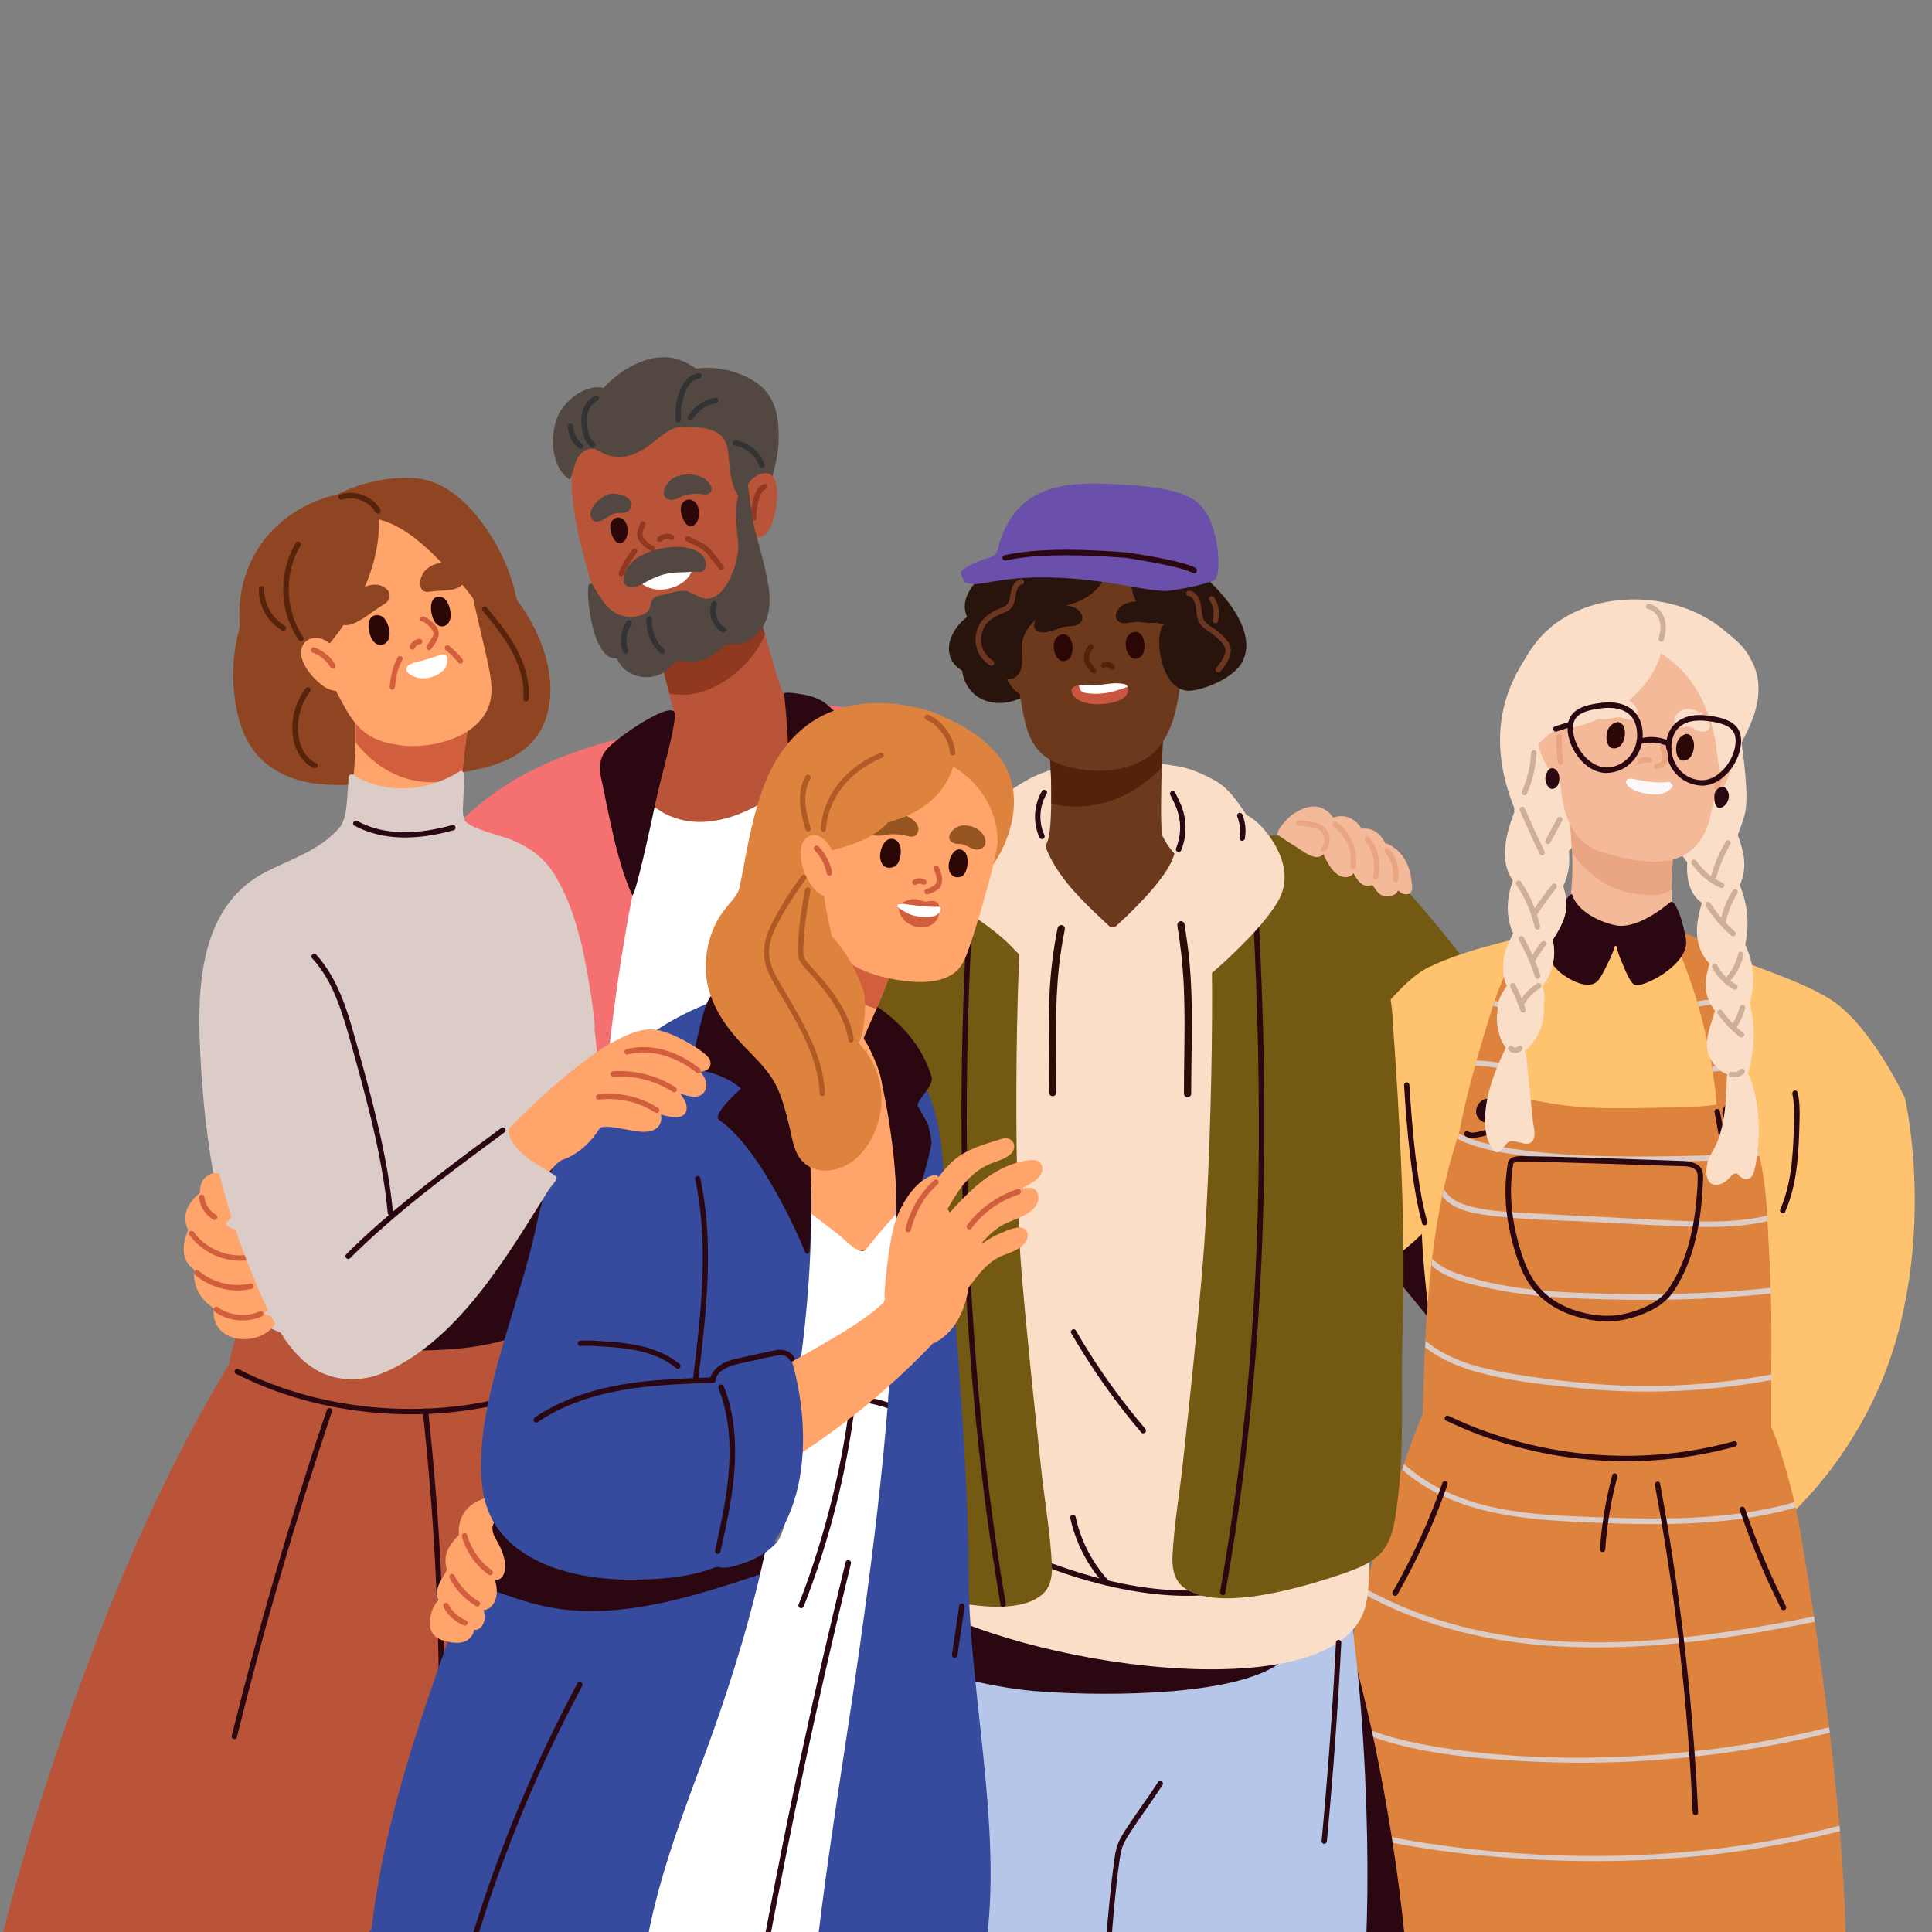 <svg id="Layer_1" data-name="Layer 1" xmlns="http://www.w3.org/2000/svg" version="1.1" viewBox="0 0 1600 1600"><rect x="0" y="0" width="1600" height="1600" fill="#808080" stroke="none"/><defs><style>.cls-1{fill:#ba5438}.cls-1,.cls-10,.cls-11,.cls-12,.cls-13,.cls-15,.cls-16,.cls-2,.cls-20,.cls-21,.cls-23,.cls-25,.cls-26,.cls-27,.cls-28,.cls-29,.cls-3,.cls-30,.cls-31,.cls-32,.cls-33,.cls-4,.cls-5,.cls-7,.cls-8,.cls-9{stroke-width:0}.cls-2{fill:#333}.cls-3{fill:#fadec8}.cls-4{fill:#364a9e}.cls-5{fill:#2b0707}.cls-7{fill:#965420}.cls-8{fill:#f4b998}.cls-9{fill:#cfaf97}.cls-10{fill:#6d3621}.cls-11{fill:#8f4522}.cls-12{fill:#2b0712}.cls-13{fill:#f57171}.cls-15{fill:#b05a26}.cls-16{fill:#ffa46b}.cls-20{fill:#eaa583}.cls-21{fill:#534741}.cls-23{fill:#d15f3d}.cls-25{fill:#56210a}.cls-26{fill:#6d391d}.cls-27{fill:#dbccc8}.cls-28{fill:#913820}.cls-29{fill:#735911}.cls-30{fill:#28140d}.cls-31{fill:#fff}.cls-32{fill:#ffc370}.cls-33{fill:#de833e}</style></defs><path class="cls-32" d="M1577.5 909.1s21.7 91.2-5.4 194-98 159-98 159l-54.1-76.6 29.1-163.9 53.7-155.8"/><path class="cls-1" d="M627.4 458.2c-1.9-15.6-6.3-31.6-7-46.3-.4-7.3-2.3-12.3-1.3-19.6 1.1-8 2.9-16 3.4-24.1 1.7-25-16-46.4-38.6-54.5-26.4-9.4-55.7-2.5-78.8 12.2-.3.2-.5.4-.8.6-.7 0-1.4.4-2.1.9-41.9 35.4-29.4 94.9-16.7 140.8 3.9 14.1 7.6 28.3 11.8 42.4 2.8 9.3 6.6 19.1 14.6 25.2 9.6 7.4 22.3 6.4 33.6 4.7 13.3-2 26.3-5.9 38.5-11.5 12.9-5.9 25.9-13.2 34.5-24.9 10.2-14 10.9-29.8 8.9-46z"/><path class="cls-21" d="M637.3 409.9c1.1-14.1 7.1-29.6 7.5-43.9.5-19.6-1.8-38.3-19.6-49.9-13.8-9-32.4-13.1-48.7-10.8-5.8-4-12-7.3-18.9-8.7-10.7-2.2-21.7.4-31.4 5-10.1 4.7-18.9 11.6-26.3 19.7-13.3-3.3-28.6 7.8-35.6 18.8-9.5 15-9.5 46.7 7.6 57 4-7.6 3.4-17.3 11.3-23.1 3.3-2.4 8.5-3.4 11.9-.9.4.3.7.4 1.1.4 12.8 7.9 24.5 6 37.9-2.2 9.1-5.6 20.4-18.8 31.7-17.8 6.4.6 13 0 19.4 1.5 21.2 4.8 17 20.7 19.7 37.2 1.2 7 4.2 21.4 13.3 21.9 6.9.4 19.6 1.9 19.2-4.3z"/><path class="cls-1" d="M630.8 392.3c-11.4 2.9-16.8 17-17 27.1-.1 8.2-.1 24.6 11.9 25.7 13.3 1.2 16.4-20.2 17.5-28.7 1-7.5 1.9-27.7-12.4-24.1z"/><path class="cls-5" d="M574.7 415.1c-5.1-3.7-11 .5-10.9 6.3 0 4.1 1.6 9.1 4.3 12.3 3.8 4.5 8.7.9 10.1-3.7 1.4-4.8.9-11.7-3.4-14.9zM515.8 430c-4.8-3.6-10.4.5-10.4 6.1 0 4 1.5 8.8 4.1 11.8 3.6 4.4 8.3.9 9.6-3.5 1.4-4.6.9-11.3-3.2-14.4z"/><path class="cls-1" d="M681 600c-5.5-6-13.1-8.4-20.1-12.4-10.6-6.1-14.3-17.1-17.6-28.2-7.1-24.3-14-48.7-21.1-73-.5-1.8-2.4-1.9-3.6-1.1-3.6-2-7.9-.3-11.6 1.6-8.3 4.2-15.2 10.5-23.6 14.6-9.2 4.4-18.5 6.4-28.4 8.4-6 1.2-11.5 3.8-13.4 9.5-1.5-.3-3.2.9-2.6 2.7 7.2 21.7 13.4 43.6 18.5 65.8 3.1 13.3-.9 11.3-10.1 23-6.9 8.7-7 31.2-14.5 39.4-.8.9-.7 2-.2 2.8-.5.7-1.1 1.4-1.6 2.1-1.3 1.7-18.8 40-17.2 39.7 52.7-8.9 132.8 7 178.8-20.2 2.5-1.5-9.5-76.1-12-74.7z"/><path class="cls-28" d="M554.4 574.4c7.9 1.4 16 1.4 23.8-.6 9.5-2.4 18.3-7 26.2-12.7 12.4-9 23.1-21.3 29.2-35.6-3.8-13.1-7.5-26.1-11.3-39.2-.5-1.8-2.4-1.9-3.6-1.1-3.6-2-7.9-.3-11.6 1.6-8.3 4.2-15.2 10.5-23.6 14.6-9.2 4.4-18.5 6.4-28.4 8.4-6 1.2-11.5 3.8-13.4 9.5-1.5-.3-3.2.9-2.6 2.7 5.7 17.3 10.8 34.7 15.2 52.3z"/><path class="cls-21" d="M588.8 402.6c-1.3-3-4.6-6-6.9-7.1-7.3-3.7-17.2-3.4-24.4.4-5.2 2.8-12.6 14.6-3.6 17.8 4.2 1.5 8.9-2.2 12.8-3.3 3.7-1.1 7.5-1.5 11.3-1.4 2.4 0 5.6 1.1 8.1.1 3.5-1.4 3.8-4 2.8-6.5z"/><path class="cls-31" d="M657.8 647.5c-22.6 16-47.2 32.1-75.8 33.2-25.1.9-50.6-12.6-55.9-38.7-1.3-6.6-11.3-3.3-10 3.2.3 1.5.7 3.1 1.1 4.5 0 .2-.1.5-.2.7-5.2 41.3-10.3 82.5-15.5 123.8l-7.5 60.4c-1.2 9.4-2.5 18.7-3.4 28.1-.6 6.7-2.3 15.1 1.1 21.4 3.2 5.8 9.1 6.7 15.2 6.1 10.8-1.1 21.6-2.8 32.4-4.2 18-2.4 37.3-3.4 53.9-11.4 33.3-16 37.8-52.7 44.4-85.2 9.3-45.5 18.7-91 28-136.4.9-4.3-4.1-8.3-8-5.6z"/><path class="cls-13" d="M864.2 765.7c1-31.4-10.7-62.5-21.3-91.5-9.6-26.5-22.3-48.4-49.5-59.9-27.8-11.8-57.2-21.8-86.9-27.3-6.7-1.2-42.7-7.9-45.9 3.1-37.3 126.9-38.5 618.3-22.2 617.9 16.7-.4 58.8-6.7 75-10.9 6-1.5 80.6-38.2 85.6-42 5.8-4.3 60-334.7 63.7-384.5 1-.6 1.5-2.3 1.6-4.9z"/><path class="cls-21" d="M509.7 408.9c-1.9-.2-3.7 0-4.9.2-6.2 1.5-20.6 12.6-14.3 21.2 1.9 2.6 5.2 1.8 7.7.8 5-2.1 8.7-6.6 14.3-6.4 3.4.1 7.3.6 9.2-3.2 4.2-8.3-5.1-12-12.1-12.6z"/><path class="cls-28" d="M530.4 433c-2.1 4.4-4.1 9.4-1.6 14.1 1.1 2 2.7 3.6 4.4 5.1 1.8 1.6 3.8 2.9 5.9 4 1.1.6 2.4.3 3.1-.8.6-1 .3-2.5-.8-3.1-3.1-1.6-6.5-3.9-8.4-7-2-3.3-.2-7 1.3-10.1.5-1.1.3-2.4-.8-3.1-1-.6-2.5-.3-3.1.8z"/><path class="cls-12" d="M707.8 610.7c0-.2-.1-.4-.2-.7-5.6-9.9-13.5-18.6-22.1-26-8.4-7.2-17.6-8.5-28.1-10-.8-.1-8.1-.9-8 .5 4.4 41.5 5.8 86.8-1 128-.4 2.5 3 3.8 4 2 .2-.1.4-.3.7-.5 22.4-27.7 41-58 55.2-90.6.4-1 .1-1.9-.4-2.6z"/><path class="cls-28" d="M547.9 448.2c.1-.2.3-.3.5-.4l.2-.2c.2-.2-.4.3 0 0 .3-.2.7-.4 1-.6.1 0 .2-.1.3-.2.3-.1 0 0-.1 0 .2 0 .4-.2.6-.2l1.2-.3s.4 0 0 0h1.4c.4 0 .8.1 1.2.3.2 0 .4.2.6.2-.2 0-.4-.2 0 0 .1 0 .2.1.3.2 1 .5 2.5.3 3.1-.8.5-1 .3-2.5-.8-3.1-4.1-2.1-9.4-1.4-12.7 2-.8.8-.9 2.3 0 3.2.9.8 2.3.9 3.2 0z"/><path class="cls-31" d="M572.2 471.9c-4.8-.7-9.3.3-13.9 1.3-5.5 1.2-10.9 2.2-16.6 2.3-3 0-6.3.2-8.4 2.3-1.4 1.3-2 3.1-1.5 4.8-.2.3-.2.7.2 1 .1 0 .2.2.3.2v.1c.1.2.4.3.6.4 12.4 8.8 35.3 2.1 40-11.5.2-.5-.2-.9-.7-1z"/><path class="cls-28" d="M632.5 400.9c-4.7 2-6.8 6.5-8.2 11.1-1.6 5.5-2.5 11.2-2.5 17 0 2.9 4.5 2.9 4.5 0 0-5 .7-9.9 2-14.8.5-1.9 1.1-3.8 2.1-5.5.8-1.5 1.9-2.9 3.3-3.5 1.1-.5 1.9-1.5 1.6-2.8-.3-1.1-1.6-2-2.8-1.6z"/><path class="cls-21" d="M551.3 453.5c-7.6 1.2-15 3.8-21.1 7.1-.5.3-.9.5-1.4.8-4.3 2.7-8.3 6.5-10.5 11-1.8 3.8-3.9 11.2 1.7 13.4 5.1 1.9 11-1.6 15.2-4 5-2.8 10.9-5.3 16.6-6.6 7.5-1.7 14.2-.9 21.2-1.7 4-.5 8 1.6 10.3-1.7 2.8-4 1-9.5-2.4-12.7-2.6-2.5-6.2-4.1-9.9-5-6.2-1.6-13-1.6-19.8-.6z"/><path class="cls-21" d="M634.4 474.2c-3.2-13.2-6.8-26.2-10.2-39.3-1.4-5.5-4.7-34.8-6-40.3-.8-3.4-1 .6-5.6 6.7-.5.7-1.4 10-1.6 10.9-3.1 12.6-.7 24.6.3 37.2.8 10.3-3.1 23.1-8 32.1-4.6 8.7-13 17.5-23.5 13.1-4.3-1.8-8.2-4.7-12.8-5.2-3.2-.4-6.4.4-9.5 1.1-3.9.9-7.8 1.9-11.7 2.8-10.2 2.4-4.1 10.2-11.4 14.5-8.6 5.1-20.3 3.7-27.9-2.3-3.9-3-6.9-7.1-9.5-11.2-1-1.6-4.4-6.3-5.9-9.7-.5-1.2-2-1.6-3-.9-3.1 2.2.3 35.8 7.6 49.4 4 7.4 7 12.1 15.1 12.2 6.5 15 25.7 20 39.9 11 3-1.9 4.6-5.2 7.4-7.2 4-2.8 5.6-1.6 10.1-1 12.7 1.5 23-5.3 31.9-13.5 1.4-1.3 12.6-.9 15.5-2 4.6-1.8 8.8-4.6 12.1-8.2 12.7-14 10.6-33.2 6.5-50.1z"/><path class="cls-2" d="M492.1 366.5c-.1 0-.7-.5-.5-.3l-.1-.1-.3-.3c-.2-.2-.4-.3-.5-.5-.1-.1-.6-.8-.4-.4-.7-1-1.3-2.1-1.8-3.2-.2-.4.2.5 0-.2 0-.1-.1-.3-.2-.4l-.3-.9c-.2-.7-.4-1.3-.6-2-.4-1.4-.7-2.8-.9-4.2-.1-.7-.1-.8-.2-1.6 0-.7-.1-1.4-.2-2.1v-5.8c0-.3 0-.6.2-.8.3-1.6.8-3.1 1.5-4.5 1.6-3.2 3.9-5.8 7.1-7.4 1.1-.5 1.4-2.1.8-3.1-.7-1.1-2-1.3-3.1-.8-6.7 3.2-10.5 10.5-11.1 17.7-.2 2.7 0 5.4.3 8.1.4 3 1 6.1 2.2 8.9 1.2 3 2.9 6 5.8 7.7 2.5 1.5 4.7-2.4 2.3-3.9zm72-18.6c-.5-5.7 0-11.5 1.4-17.1 1.3-5 3.2-10.3 7-14 1.9-1.8 4.3-3 6.9-3.4 1.2-.2 1.9-1.7 1.6-2.8-.4-1.3-1.6-1.7-2.8-1.6-5.7.9-10.3 5.2-13.1 10.1-3 5.4-4.6 11.7-5.4 17.9-.4 3.6-.5 7.2-.2 10.8 0 1.2 1 2.2 2.2 2.2s2.3-1 2.2-2.2zm9.4-.7c4.3-7.1 11.6-12 19.8-13.4 1.2-.2 1.9-1.7 1.6-2.8-.3-1.3-1.6-1.8-2.8-1.6-9.3 1.6-17.6 7.5-22.5 15.5-1.5 2.5 2.4 4.7 3.9 2.3z"/><path class="cls-28" d="M568.2 448.1c2.8 1.3 5.6 2.7 8.3 4 2.6 1.3 5.2 2.6 7.3 4.6 2.2 2.1 3.9 4.5 5.8 6.9 2 2.6 4 5.2 6.1 7.8.7 1 2.4.8 3.2 0 .9-.9.7-2.2 0-3.2-2.1-2.6-4.1-5.3-6.2-7.9-1.9-2.4-3.7-4.9-5.9-6.9-2.2-2.1-4.9-3.6-7.6-4.9-2.9-1.4-5.8-2.8-8.6-4.2-1.1-.5-2.4-.3-3.1.8-.6 1-.3 2.5.8 3.1zm-44.3 6.8c-4.6 5.8-8.5 12.1-11.4 19-.5 1.1-.3 2.4.8 3.1.9.6 2.6.3 3.1-.8 2.7-6.5 6.3-12.6 10.7-18.1.8-.9.9-2.2 0-3.2-.8-.8-2.4-1-3.2 0z"/><path class="cls-2" d="M535.4 512.7c-.6 10.5 3.7 21.1 11.4 28.2.9.8 2.3.9 3.2 0 .8-.8.9-2.4 0-3.2-7-6.4-10.7-15.7-10.1-25.1 0-1.2-1.1-2.2-2.2-2.2s-2.2 1-2.2 2.2zm-16.5 2.1c-4.8 7.2-6 16.7-3.1 24.9.4 1.1 1.5 1.9 2.8 1.6 1.1-.3 2-1.6 1.6-2.8-2.6-7.1-1.6-15.1 2.6-21.4.7-1 .2-2.5-.8-3.1-1.1-.6-2.4-.2-3.1.8z"/><path class="cls-13" d="M553.3 602.6h-.6c-83.9 16.8-143.2 40.5-189.3 97.8-3.2 4-2.4 8.8 0 12.1.1 1.2.5 2.4 1.2 3.6 5.3 9.1 13.1 15.6 21.6 21.4 10.7 7.4 21.6 14.4 32.4 21.6 6.6 4.4 13.1 8.7 19.7 13.1.9 6.3 1.9 12.6 2.9 18.9-12.1 63.4-22.2 127.1-28.2 191.3-3.6 38.8-5.7 77.7-5.8 116.6 0 20.4.5 40.9 1.6 61.3.4 7.6-.3 17.2 1.9 24.5 3.1 10.3 13.2 8.8 21.4 6.9 9.7-2.2 19.9-3.7 29.3-6.6 9.8-3 13.8-10.3 15-20 .6-4.9 1.1-9.8 1.5-14.7 3.7-.8 6.9-3.6 7.1-8.4 3-71.6 7.2-143.3 13.6-214.7 6.2-69.9 15-139.7 29.8-208.4 4-18.6 3.8-90.2 15.1-103.1 6.6-7.5 17.1-16.4 9.7-13.3z"/><path class="cls-2" d="M608.2 369c9.3 1.4 17.5 8 20.6 16.9.4 1.1 1.5 1.9 2.8 1.6 1.1-.3 2-1.6 1.6-2.8-3.6-10.3-12.9-18.4-23.7-20.1-1.2-.2-2.4.3-2.8 1.6-.3 1.1.4 2.6 1.6 2.8zm-137.9-15.9c.2 6.9 3.4 13.7 8.9 18.1.9.8 2.2.9 3.2 0 .8-.8 1-2.4 0-3.2-2.4-1.9-4.1-4.1-5.5-6.8-1.3-2.5-2-5.4-2.1-8.1 0-1.2-1-2.2-2.2-2.2s-2.3 1-2.2 2.2zm118.9 146.5c-3.2 8.7.8 19.1 8.7 23.8 2.5 1.5 4.8-2.4 2.3-3.9-6.3-3.7-9.1-11.9-6.6-18.7.4-1.1-.5-2.5-1.6-2.8-1.2-.3-2.3.4-2.8 1.6z"/><path class="cls-12" d="M559 591.5c-.6-13.5-47.8 18.9-56.4 28.9-5.7 6.7-6.9 14.3-5 22.9 6.6 30.1 13 69.8 25.9 97.8 2 4.4 15.3-57.1 20-79.3 4.3-20.1 15.9-58.8 15.4-70.3z"/><path class="cls-11" d="M418.4 485.2c-.8-.9-1.8-1.1-2.7-.9-18.4-15.7-37.3-31-56.8-45.6-9.2-6.9-18.3-14.2-28.4-20.1-8.5-5-9.5-12.7-20.9-12.6-37.4 0-73.9 15.1-95 47-12.8 19.3-17.6 41.7-16.1 63.9.1 1.6 0 3.3-.5 4.8-4.5 16.6-6 33.9-4.2 51 2.5 24 8.9 46.6 29.1 61.6 35.2 26.2 87.4 12.8 127.3 8.9 38.2-3.7 90.4-7 102.9-51.5 10.3-36.6-10-80.1-34.7-106.5z"/><path class="cls-16" d="M287.7 675c13.5 7.3 30.4 7.8 45.6 5.3 16.8-2.8 34.2-9.2 48.1-19.5 0-5.1.4-10.2.8-14.9 1.5-17.6 3.7-35.1 6.7-52.5.4-.6.5-1.3.4-2.1.2-.9.3-1.8.5-2.6.6-3.4-3.2-5.3-5.4-4.1-10.6-11.6-25.4-18-41.3-18.9-14.4-.8-34 1.8-41.3 15.7 0-4.6-7.1-4.6-7.1 0 0 27.9-.1 56.8-4.7 84.4-.5 3.2-1.3 6.3-2.2 9.2z"/><path class="cls-23" d="M294.4 614.7c13.8 17.8 33.1 30.6 56.2 32.8 10.9 1 21.6-.3 31.9-3.3 1.5-17 3.7-34 6.6-50.8.4-.6.5-1.3.4-2.1.2-.9.3-1.8.5-2.6.6-3.4-3.2-5.3-5.4-4.1-10.6-11.6-25.4-18-41.3-18.9-14.4-.8-34 1.8-41.3 15.7 0-4.6-7.1-4.6-7.1 0 0 11 0 22.1-.3 33.3z"/><path class="cls-16" d="M402.6 542.6c-2.9-12.4-5.7-24.8-8.6-37.2-5.3-22.7-9.2-47.1-19.9-68.2-16.7-33-72.8-35.6-99.4-14.6-15 11.8-22.8 30.5-25.5 48.7-4.2 28.9-.8 46.4 35.9 113.7 11.3 20.8 23 29 46.4 32.2 27.7 3.7 74.4-8.1 75.5-44.4.3-10.2-2.2-20.3-4.4-30.2z"/><path class="cls-11" d="M385.2 416.8c-11.4-11.1-25.3-19.6-41.6-20.8-23.9-1.8-53.9 5.4-72.7 18.9l-8.2 1.5s31.9 12.4 33.7 12.3c31.3-2.4 55.4 22.9 75.5 43.6 19.5 20.1 36.9 43.1 41.8 71.4.6 3.8 6.4 2.2 5.8-1.6-.2-1.4-.5-2.7-.8-4.1 1-.4 11.6-1.2 11.7-2.6 3-38.7-10.9-78-35.7-108.3-2.9-3.6-6.1-7-9.4-10.3z"/><path class="cls-11" d="M311.2 411.3c-.9-.7-2.2-.9-3.4-.7-14.9-2.2-29.3 3-42.3 10.3-12.7 7.1-23.8 17-28.9 30.9-5.7 15.6-4.6 33.9-4.6 50.2 0 18 1.6 35.9 7.7 53 .3.8.7 1.3 1.3 1.8-.5 3 3.5 6 6.4 3.3 40.2-36.7 73.9-91.4 65-143.6 1.1-1.8.9-4.3-1.2-5.2z"/><path class="cls-16" d="M291.7 556.4c-1.4-8.7-7.2-15.8-14.7-20.1-4-3.6-8-7.3-13.7-8-5.1-.6-10.4 1.6-12.7 6.4-5.6 12 8.9 28 18.1 34.1 11.2 7.4 25.3 2.3 22.9-12.4z"/><path class="cls-5" d="M369.2 496.9c-2.5-3.4-8.7-4-11 .4-2.7 5.1-.8 14.1 2.3 18.3 3.2 4.4 9 4.3 11.6-1 2.6-5.3.3-13.4-2.8-17.7zm-50.9 15.3c-2.7-3.5-9.3-4.1-11.8.4-2.8 5.1-.7 14.1 2.6 18.3 3.4 4.4 9.6 4.4 12.4-.9 2.7-5.3.3-13.4-3.2-17.8z"/><path class="cls-23" d="M349.7 514.7c1.9.6 3.5 1.8 4.9 3.2 1.5 1.4 3 3.1 3.9 4.9 1 1.8.2 3.8-.8 5.5-1.2 2.1-2.5 4.2-4 6.1-.7 1-.9 2.2 0 3.2.8.8 2.4 1 3.2 0 1.8-2.4 3.7-4.9 5-7.5 1.4-2.8 2.1-5.9.7-8.9-1.1-2.4-3-4.6-4.9-6.3-2-1.9-4.3-3.4-6.9-4.3-1.1-.4-2.5.5-2.8 1.6-.3 1.2.4 2.4 1.6 2.8zm-6 21.8c0-.1 0-.2.1-.3 0 .2-.2.4-.2.5.2-.5.5-1 .9-1.5-.1.2-.2.3-.4.5.4-.5.8-.9 1.3-1.3-.2.1-.3.2-.5.4.5-.4 1-.7 1.6-.9-.2 0-.4.2-.5.2.5-.2 1.1-.4 1.7-.5h-.6.4c.6 0 1.1-.2 1.6-.7.4-.4.7-1 .7-1.6 0-.6-.2-1.2-.7-1.6-.4-.4-1-.7-1.6-.7-1.7.1-3.4.7-4.8 1.7-.8.6-1.5 1.3-2.2 2.2-.5.7-.9 1.5-1.2 2.3-.2.5 0 1.3.2 1.7.3.5.8.9 1.3 1 .6.1 1.2.1 1.7-.2.5-.3.8-.8 1-1.3z"/><path class="cls-31" d="M368 542.1c-.3 0-.6-.1-1-.1-1 0-1.9.3-2.8.6-4.9 1.6-9.9 3.3-14.9 4.6-3.2 1-9.8 1.8-12 4.8-3.4 4.7 5.1 8.5 8.7 9.3 8 1.6 17.1-1.4 22.1-7.2 1.8-2 4.4-10.8-.1-11.9z"/><path class="cls-23" d="M329.4 544.4c-4.3 7.5-5.9 16.1-6.7 24.6-.1 1.2 1.1 2.2 2.2 2.2s2.1-1 2.2-2.2c.7-7.7 2.1-15.6 6.1-22.4 1.5-2.5-2.4-4.8-3.9-2.3zm39.5-6.2c4 3.2 7.6 6.8 10.8 10.7.7.9 2.4.8 3.2 0 .9-1 .8-2.2 0-3.2-3.2-3.9-6.8-7.5-10.8-10.7-.5-.4-.9-.7-1.6-.7s-1.2.2-1.6.7c-.7.8-1 2.4 0 3.2z"/><path class="cls-11" d="M320.5 488.2c-2.3-2.5-6-3.9-9-4-5.3-.2-10.9 1.9-15.4 4.7-6.9 4.1-15 12.3-16.1 20.9-1.2 9 7.3 9.2 13.9 6.1 7.7-3.5 14.8-9.7 22.1-14.2 2.9-1.7 6.1-3.8 6.6-7.2.4-2.6-.5-4.7-2.1-6.4zm28.9-.1c1.8 2.5 4.8 2.2 7.4 1.8 6.7-1 14-.4 20.6-2.4 4.2-1.3 12.5-7.7 7-13.7-5.4-6-12.8-8.6-19.9-7.5-4.2.7-8.7 2.5-12.2 6-2 2-3.8 5.6-4.3 9.1-.3 2.4 0 4.8 1.3 6.7z"/><path d="M252.9 570.3c-6.3 8.4-10 18.6-10.7 29.1-.6 9.2 1.1 18.9 6.3 26.7 2.8 4.2 6.6 7.8 11.2 9.9 1.1.5 2.4.3 3.1-.8.6-1 .3-2.6-.8-3.1-7.5-3.4-11.9-10.6-14-18.4-2.3-8.7-1.6-18.3 1.4-27 1.7-5.1 4.3-9.9 7.5-14.2.7-1 .2-2.5-.8-3.1-1.1-.7-2.3-.2-3.1.8zM245 449.5c-5.7 9.5-9 20.3-10.1 31.4-1 10.9.3 22.1 4 32.4 2.1 5.9 4.8 11.5 8.3 16.6.7 1 2 1.4 3.1.8 1-.6 1.5-2.1.8-3.1-5.9-8.7-9.6-18.6-11.2-29-1.5-10.2-.8-20.8 2-30.7 1.6-5.7 4-11.1 7-16.1 1.5-2.5-2.4-4.7-3.9-2.3zm70-27.6c-5.1-8.6-14.9-13.8-24.8-13.8-2.8 0-5.6.4-8.3 1.3-1.2.4-1.9 1.6-1.6 2.8.3 1.1 1.6 1.9 2.8 1.6 8-2.6 17.1-.5 23.4 5 1.9 1.7 3.4 3.4 4.6 5.5 1.5 2.5 5.4.2 3.9-2.3zm-100.6 65.6c-.4 10.8 4.2 21.6 11.9 29.1 2.2 2.1 4.7 4 7.3 5.5 2.5 1.5 4.8-2.4 2.3-3.9-8.3-4.8-14.2-13.2-16.3-22.6-.6-2.7-.8-5.3-.7-8.1 0-2.9-4.4-2.9-4.5 0zM399.8 506c13.7 16.3 27.6 33.8 32.3 55.1 1.3 5.8 1.8 11.8 1.3 17.7 0 1.2 1.1 2.2 2.2 2.2s2.2-1 2.2-2.2c1.7-22.7-9.6-43.7-22.9-61.1-3.9-5.1-7.9-9.9-12-14.8-.8-.9-2.4-.8-3.2 0-.9.9-.8 2.2 0 3.2z" fill="#57230a" stroke-width="0"/><path class="cls-23" d="M259.1 540.5c2.8 1 6 2.8 8.2 4.7 2.6 2.2 4.7 4.6 6.4 7.4.6 1 2 1.4 3.1.8 1-.6 1.4-2 .8-3.1-3.9-6.6-10.1-11.6-17.3-14.2-1.1-.4-2.5.5-2.8 1.6-.3 1.2.4 2.4 1.6 2.8z"/><path class="cls-27" d="M480.6 778.4c-5-19.2-10-34.3-19.9-51.7-9-15.8-21.8-25.1-38.5-31.7-9.6-3.8-28.2-7.4-36.2-14.2-3.5-3-2.6-12.2-2.4-16.2.8-21 1.9-28.6-3.3-25.5-27.7 16.8-58.4 18.6-85.7 4.1-.8-2.3-5.5-2.9-5.8.2-1.4 14.6-.8 34.1-7.7 42.1-15.9 18.4-39.4 25.7-60.4 36.3-50.7 25.6-56.9 84.4-55.4 135.2 1.6 56.4 8.8 113.1 22.5 167.9 6.8 27.3 11.5 55 22 81.1-.7 1.3 0 2.4 1.1 3.9 31 43.6 217.4 42 232.4-.9 4-11.4 21.6-106.2 24.9-129.7 2.1-3 4.3-5.9 6.4-8.9 11-15.8 14.6-36.5 18.1-55.7 3.6-19.9 2.3-41-.2-61 0-.7-.2-1.4-.3-2.1 1.9.5-5.6-50.2-11.5-73.2z"/><path class="cls-12" d="M293.5 683.7c19.4 10.6 42.2 11.6 63.6 8 6.3-1 12.5-2.5 18.6-4.1 2.8-.8 1.6-5.1-1.2-4.3-20.4 5.6-42.2 8.5-62.9 2.9-5.5-1.5-10.8-3.6-15.8-6.3-2.5-1.4-4.8 2.5-2.3 3.9zm177 243.1c-20.9 20.7-41.4 41.9-62.1 62.9-16.9 17.1-35.4 32.2-53.5 47.9-17.8 15.4-35.6 31.9-47.6 52.4-9.1 15.4-11.9 32.7-12.8 50.2 63.4 6.3 139.4-4.4 148.7-31.1 4-11.4 21.6-106.2 24.9-129.7 2.1-3 4.3-5.9 6.4-8.9 11-15.8 14.6-36.5 18.1-55.7.7-3.6 1.1-7.3 1.5-11-8.2 7.3-15.8 15.3-23.6 23.1z"/><path class="cls-1" d="M457.8 1624.9c20-122.3 10-374.1-9.4-471.6 2.7-14.8 4.4-29.7 5.2-44.6 0-1.2-.3-2.2-.9-2.9v-3.8c0-1.7-.7-2.8-1.8-3.5-1.3-1.2-3.2-1.8-5.1-.6-34.9 20.5-79.1 20.6-118.5 20.7-40.3.1-81.5-4.7-116.7-25.7-1.6-.9-3.1-.8-4.3 0-2.2-.8-5.3-.2-6.5 2.6-4.5 10.7-7.8 21.7-10 33.1v1.1c-70.1 115.9-119.5 245-160 374.2-11.3 36-21.4 72.5-30.3 109.2-.7 0-1.4 0-2.2-.1-5.8-.4-5.7 8.6 0 9 28.6 2.1 57.1 2.6 84.3 12.6 12.7 4.6 18.4 4.7 31.6 7.3 13.2 2.6 26.6 3.7 39.9 5 29.1 2.8 58.3 6.3 87.5 8.1 29 1.7 57.9 0 86.7-3.6 31.3-3.8 62.4-9.3 93.8-13.1 1.6.7 3.4.5 4.6-.6 4.1-1 34.9-10.7 32.2-12.6z"/><path class="cls-12" d="M195.4 1137.7c14 7.2 28.6 13.1 43.5 17.9 15.3 4.9 30.9 8.6 46.7 11.2 16 2.6 32.3 4.1 48.5 4.4 16.1.3 32.2-.5 48.1-2.6 15.7-2 31.2-5.1 46.3-9.6 1.8-.5 3.6-1.1 5.4-1.7 2.7-.9 1.6-5.2-1.2-4.3-14.8 4.7-30 8.1-45.4 10.4-15.6 2.3-31.4 3.4-47.2 3.4-16 0-32-1.1-47.8-3.4-15.7-2.3-31.2-5.6-46.4-10.2-14.9-4.4-29.4-10-43.3-16.8-1.7-.8-3.4-1.7-5-2.5-2.6-1.3-4.8 2.6-2.3 3.9zm75.3 29.9c-5.9 17.3-11.6 34.7-17.1 52.1-5.6 17.4-11 34.9-16.3 52.4-5.3 17.5-10.4 35.1-15.4 52.7s-9.9 35.2-14.6 52.9c-4.7 17.7-9.3 35.4-13.7 53.1-.6 2.2-1.1 4.4-1.7 6.7-.7 2.8 3.6 4 4.3 1.2 4.4-17.8 8.9-35.5 13.6-53.2 4.7-17.7 9.5-35.3 14.5-52.9s10.1-35.2 15.3-52.7c5.3-17.5 10.6-35 16.2-52.4 5.5-17.4 11.2-34.8 17-52.2.7-2.2 1.5-4.3 2.2-6.5.9-2.7-3.4-3.9-4.3-1.2z"/><path class="cls-12" d="M350.1 1168.7c4.5 41 7.9 82.1 10.1 123.2 2.2 41.2 3.3 82.4 3.3 123.6 0 23.2-.4 46.4-1.1 69.6 0 2.9 4.4 2.9 4.5 0 1.3-41.2 1.5-82.4.5-123.6-1-41.2-3.1-82.4-6.3-123.5-1.8-23.1-4-46.3-6.5-69.4-.1-1.2-.9-2.2-2.2-2.2-1.1 0-2.4 1-2.2 2.2z"/><path class="cls-16" d="M175.4 1082.6c.9.4 1.5 1.2 1.5 2.5-1.5 28.1 38.4 31 51 11.2 1-1.6.5-3.9-1.2-4.8l-1.2-1c-2-1-3.5-1.3-5.1-1.7-1.2-.3-1.4-1.8-.4-2.4 2.8-1.8 4.7-4.4 5-8.3.3-4.3-2.6-8.1-6-10.4-1.5-1-3.1-1.8-4.6-2.5-.6-.3-.5-1.1 0-1.3 4.2-1.6 7.2-4.5 6.9-9.3-.3-5.1-4.4-8.7-8.9-10.5-.7-.3-1.3-.5-1.9-.8-.7-.3-.7-1.2-.1-1.6 2.3-1.3 3.8-3.6 3.9-7.3.2-4.9-3.6-9.4-7.8-11.6-6.7-3.6-14.3-3.7-19.1-8.8-.5-.6-.4-1.5.2-1.9 1.7-1 3.2-2.8 4.1-5.5 3.8-10.7.6-23.4-5.6-32.6-.6-.9-1.4-1.2-2.3-1.1-5.8-3.5-13.6-.3-16.6 6.2-1.2 2.7-1.7 5.7-1.5 8.7-8.7 7.3-15.3 16.6-10.8 28.6.3.7.6 1.5.9 2.2-4 10.1-6.4 21.7 1.9 30.3 1 1 2.1 2 3.2 2.9-1.1 8.4 1.6 17 7.1 23.7 2.1 2.6 4.6 4.9 7.4 6.7 0 .1 0 .2-.1.4z"/><path class="cls-23" d="M164.7 991.5c.9 7.6 5.2 14.6 11.9 18.5 2.5 1.5 4.7-2.4 2.3-3.9-2.6-1.6-4.9-3.7-6.5-6.2-1.7-2.6-2.8-5.6-3.1-8.4-.1-1.2-.9-2.2-2.2-2.2s-2.4 1-2.2 2.2zm-7.9 31.1c8.1 11.2 20.7 18.8 34.3 20.9 3.9.6 7.8.8 11.6.4 1.2-.1 2.2-1 2.2-2.2s-1-2.3-2.2-2.2c-12.5 1.1-25.3-3.1-34.9-11.3-2.7-2.3-5.2-4.9-7.2-7.8-.7-1-2-1.5-3.1-.8-1 .6-1.5 2.1-.8 3.1zm4.6 33.1c10 8.5 23 13.2 36.1 13 3.7 0 7.4-.5 11-1.3 1.2-.3 1.9-1.6 1.6-2.8-.3-1.2-1.6-1.8-2.8-1.6-11.6 2.6-24 .7-34.4-4.9-3-1.6-5.8-3.5-8.3-5.7-.9-.8-2.3-.9-3.2 0s-.9 2.4 0 3.2zm16.7 30.8c8.7 6.2 20 8.4 30.4 6.3 3-.6 5.8-1.5 8.6-2.8 1.1-.5 1.4-2.1.8-3.1-.7-1.1-2-1.3-3.1-.8-11.1 5-24.6 3.5-34.5-3.6-1-.7-2.5-.2-3.1.8-.7 1.1-.2 2.4.8 3.1z"/><path class="cls-29" d="M1302.5 925.4c-19.1-40-48.3-76.3-74.9-111.4-14.6-19.2-29.5-38.1-45.1-56.6-21.5-25.5-31.3-35.6-62.3-50.2-27.8-13.1-78.2-19.7-77.8-12 1.6 31.1 12.2 63 13.9 94.1 1.5 29.5 1.5 59.8 8.5 88.6 6.6 26.9 24.8 93.7 40.6 116 16.6 23.4 109.1 136.6 128.4 157.7 1.3 1.4 71.5-165 71.9-222.1 0-2.7-1.1-4.2-3.2-4.3z"/><path class="cls-12" d="M1267.6 1040c-10.8-17.5-21.8-34.9-34.3-51.2-12-15.7-26.2-33.3-44.6-41.8-6.9-3.2-14.8-4.6-22.1-1.6-10.2 4.1-16.2 14.8-20.9 24.1-8.6 17.1-14 36-16.4 55.4 33.9 42.7 89.9 110.9 104.5 126.8.7.8 21.4-47.3 40.4-100.7-2.2-3.7-4.4-7.4-6.7-11z"/><path class="cls-32" d="M1577 913.7c-9-14.9-23.4-40.2-32.9-54.9-8.3-12.9-22.4-27.9-35.9-35.4-3.6-2-5.7-2-9.4 0-1.2-.4-2.4-.6-3.6-.6-7 0-11.3 5.5-12 12-4.9 49.1-28.1 95.9-18.6 145.6-1.5 3.4-1.2 7.4.5 11.1 12.6 26.9 36.3 45.5 59.3 63.2 5.1 3.9 13.4.8 16.4-4.3.2-.3.4-.7.5-1 1.4-1.3 1.9-3.3 3-5.4 21.7-40.3 35.9-124.6 32.6-130.1zm-452.9 125.6c1.1 2.1 1.7 4.1 3 5.4.2.3.3.7.5 1 3 5.1 11.2 8.2 16.4 4.3 23-17.7 46.8-36.2 59.3-63.2 1.7-3.6 1.9-7.7.5-11.1 9.5-49.8-13.7-96.5-18.6-145.6-.6-6.5 5.1-31.7 1.2-30.4-16.5 5.5-42.1 33.4-56.1 58.6-8.5 15.3-29.7 31.2-38.9 50.9-2.7 5.7 11 89.8 32.6 130.1z"/><path class="cls-12" d="M1190.8 903.6c1.4 12 2 24 1.9 36.1-.1 12-1 24.1-2.7 36-.9 6.7-2.1 13.5-3.5 20.1-.3 1.2.3 2.4 1.6 2.8 1.1.3 2.5-.4 2.8-1.6 2.5-12 4.3-24.1 5.3-36.4 1-12.1 1.3-24.3.8-36.5-.3-6.9-.8-13.7-1.6-20.5-.1-1.2-.9-2.2-2.2-2.2s-2.4 1-2.2 2.2zm312.2 75.6v-.3.3z"/><path class="cls-3" d="M1308.6 598.8c2.8.3 5.8-2.5 3.8-5.5-2.1-3.4-4.6-6.4-7.4-9.1 0-.2-.1-.4-.2-.6-.5-1.8-2-2.6-3.5-2.6-10.4-8.5-36.5-37.9-36.6-37.8-45.4 65.8-9.5 128.2 0 150.1 3.8 8.9 13.4 24.9 28.9 16.5 5.6-3 17-18.6 20-23.9 6.4-11.5-1.1-20-.5-33.3.8-18-.9-36-4.6-53.6z"/><path class="cls-8" d="M1427.3 801.3c-15.8-6.9-39.4-16.2-41.9-35.6-2.5-19.9-.2-49 .6-69 0-1.4-19.9-20-32.8-24-15.9-5-32.7-5.1-48.8-1.1-1.6.4-2.5 1.4-2.9 2.6-1.1.7-1.8 1.9-1.6 3.6 2.5 24.7 3.9 51.8-1.1 76.3-2.6 12.7-9.9 19.1-21 24.8-11.5 5.9-23.1 11.6-34.6 17.4-1 .5-1.7 1.3-2 2.1-1.1 1.6-1.2 3.7.5 5.5 12.9 13.3 26.1 26.8 42 36.6 16.3 10 34.2 13.9 53.3 13.1 19.9-.9 42.9-2.6 61.4-10.3 15.1-6.3 26.1-19.4 30.5-35.1.1-.4.2-.9.2-1.3 1.1-1.9.9-4.4-1.7-5.6z"/><path class="cls-20" d="M1331.7 733.1c10.2 5.3 21.9 7.5 33.2 8.3 7.2.5 13.5-1.1 19.4-4.2.2-14.2 1.2-28.9 1.7-40.5 0-1.4-19.9-20-32.8-24-15.9-5-32.7-5.1-48.8-1.1-1.6.4-2.5 1.4-2.9 2.6-1.1.7-1.8 1.9-1.6 3.6.6 5.9 1.5 20.8 1.9 26.9 2.4 7.7 17.5 21.9 29.9 28.4z"/><path class="cls-32" d="M1526.2 845.9c-3.2-15.8-16.9-22.7-30.4-28.9-34.4-15.6-71.5-25.2-103.9-45.1-.8-.5-84.2-6-96-1.7-.4-1-1.3-1.7-2.6-1.4-33.7 8-70.6 15.1-102.1 28.6-25.5 10.9-55.1 45.7-70.3 69.6-7 11 .2-6.5 2.5 6.5 7.9 43.4 53.6 106.6 53.6 107-2.6 96.9 23.5 188.8 14 189.5-11.4.9 33-78.4 50.9-73.8 47 12.2 96.2 8.5 143.7 2.4 12.3-1.6 24.7-3.1 37-5.2 9.2-1.6 17.9-4 25.5-9.1.8 1.5 11.5 47 12.2 44.9 8.3-26.3 16.4-90.6 21.9-126.7 1.2-7.7 5-14.7 11-19.8 15.2-12.9 15.3 23.2 27 4.3.3-.4 8.1-51.1 8.1-51.4 1.3.6 1.8-69.9-2.1-89.6z"/><path class="cls-12" d="M1191 1170.1c2.2-.2 2.5-5.3 1.7-14.3-3.7 8.6-4.8 14.6-1.7 14.3z"/><path class="cls-33" d="M1298.6 769.8c-.4 2.1-1.4 4.2-3.3 6.1-16.5 16.9-27 38-34.6 60.1-.5 1.4-1 2.8-1.4 4.3l-1.8 5.7c-3.5 11.7-6.7 23.6-9.4 35.5-.3 1.5-.7 2.9-1 4.4-3.8 16.9-7.1 34-10.1 51-1.1 6.4-8.9 10-14.7 8.4-6.6-1.8-15-.2-13.9-6.6 3-17.2 7.9-36.8 13.2-56.1.4-1.5.8-3 1.2-4.4 4.3-15.2 8.8-30 13-43.2.2-.6.4-1.2.6-1.9.5-1.4.9-2.8 1.4-4.3 6.7-19.6 15.5-38.4 27.8-54.9.5-.7 1.2-1.2 2-1.4 5-1.3 9.9-2.5 14.9-3.7 3.9-.9 8.2-2.6 12.2-3 2.2-.2 4.2 1.7 3.8 3.9zm153.2 178.8c0 3.2-1.1 5.7-3.1 7.5-4.2 3.9-11.9 4.4-17.7 1.7-4.2-1.9-7.5-5.5-7.6-10.7-.1-10.8-.7-21.5-1.7-32.2-.8-9.2-1.9-18.3-3.3-27.4-.2-1.5-.4-2.9-.7-4.4-2.7-16.7-6.4-33.2-11-49.5-.4-1.5-.8-2.9-1.3-4.3-4.6-15.4-10.1-30.6-16.4-45.4-.4-.9-.7-1.8-.9-2.6-.9-3.7 1.8-9.8 5.5-8.9 5.7 1.4 11.4 5 17.3 6.7 1.5.5 2.8 1.6 3.4 3.1 5.6 14.3 10.9 29.1 15.7 44.3.5 1.5.9 2.9 1.4 4.4 5 16.4 9.3 33.1 12.7 49.9l.9 4.5c3.2 17 5.5 34.1 6.4 51 .2 4.1.4 8.1.4 12.2z"/><path class="cls-12" d="M1396.2 777.3c-2.2-10.7-3.6-17.3-8-26.4-.8-1.6-2.8-5-4.7-3.9-.9.5-26.2 23.2-45.6 19.3-12.5-2.5-31.8-11.3-36-25.7-.7-2.5-18.5 20.3-21.9 31.4-3.9 12.8 4.2 27.8 14 34.9 7.5 5.3 22.5 13.7 29.9 4.6 2.7-3.3 11.1-19.7 13.4-27.7.2-.7 1.2-.7 1.4 0 1.1 4.7 2.7 9.3 4.7 13.6 1.6 3.6 6.5 17.2 10.7 18.3 1.1.3 2.2.1 3.3 0 13.1-2.4 42.4-20.4 38.7-38.4z"/><path class="cls-33" d="M1523.7 1516.5c-.1-1.5-.3-3-.4-4.6-1.9-22-4.5-47.7-8-76.9l-.6-4.5c-3.2-26.3-7.1-55.4-11.8-87.4-.2-1.5-.5-3-.7-4.5-3.5-23.4-7.5-48.3-12-74.7-.8-4.7-1.9-9.9-3.1-15.4-.3-1.5-.7-3-1-4.5-5.5-23.5-13.6-50.5-19.3-62.4 0-.2.1-.5.1-.7v-42.5c.1-22.3.3-44.2-.4-67.1 0-1.5 0-3-.1-4.5-.1-3.6-.2-7.1-.4-10.8-.7-14.9-1.4-29.8-2.2-44.7 0-1.5-.2-3-.3-4.6l-.9-13.2c-.7-9.9-2.5-23.1-5.5-36.1v-.3c-.2-.9-.4-1.7-.6-2.6-.1-.6-.3-1.2-.4-1.8-1.4-5.7-3-11.2-4.8-16.3-1.6-4.4-3.2-8.3-5.1-11.8-5.5-10.4-14.7-10.8-24.5-9.8-4.8.5-9.8 1.3-14.7 1.5h-1.2c-2 0-4 .1-6 .2-20.3.7-40.6 1.4-60.9 1.2h-6c-5 0-10.1-.2-15.1-.4-17.7-.7-34.3-3.5-51-6.7-2-.4-3.9-.8-5.9-1.2-9.5-1.9-19-3.8-28.7-5.5-6.4-1.2-12.9 1.4-14.8 8.1-.1.5-.1 1 0 1.4-3.4 8.3-6.5 16.8-9.3 25.3-.2.5-.3 1.1-.5 1.6l-.9 2.7v.2c-4.4 13.7-8 27.5-11.1 41.5-.4 2-.9 4-1.3 6-3.5 17-6.3 34.3-8.3 51.6-.2 1.9-.4 3.8-.7 5.7-2.3 20.7-3.9 41.6-4.9 62.4 0 1.8-.2 3.7-.3 5.5-.9 18.4-1.4 36.7-1.9 55-5.5 13.8-10.7 27.6-15.7 41.5-.6 1.5-1.1 3.1-1.6 4.6-11.4 32.4-21.6 65.3-30.3 98.5l-1.2 4.5c-.4 1.6-.9 3.2-1.3 4.8-6.9 27-15.1 60.7-22.9 94.8-.3 1.5-.7 3.1-1 4.6-6 26.4-11.8 52.9-16.4 76.5l-.9 4.5c-1.2 6.3-2.4 12.5-3.4 18.3-5 28.1-8.9 56.5-11 84.9h-2c-2.8 0-2.8 4.3 0 4.3h1.8c-.1 2.3-.3 4.5-.4 6.7-.1 2.8 4.1 2.8 4.3 0 .1-2.2.3-4.4.4-6.6 26 1.4 51.4 9.3 77.2 12.6 1 .1 2.1.3 3.2.4 1.9.2 3.9.5 5.9.8 26.1 3.6 56.1 8.6 81.3 8.6 10.9 0 27.8-.9 48-2.3 2-.1 4-.3 6-.4 44.4-3.3 102.9-8.9 149.7-13.5l6-.6c40.9-4 71.7-7 74.1-6.7.6 0 1-31.9-4.4-95.5z"/><path class="cls-12" d="M1197.6 1176.5c14.4 6.9 29.3 12.8 44.5 17.6 15.2 4.8 30.8 8.5 46.6 11.2 15.8 2.6 31.7 4.2 47.7 4.7 15.9.5 31.8-.2 47.7-1.9 15.9-1.8 31.6-4.6 47.1-8.6 1.9-.5 3.9-1 5.8-1.6 2.8-.8 1.6-5.1-1.2-4.3-15.1 4.2-30.6 7.3-46.2 9.3-15.6 2-31.4 2.9-47.2 2.7-15.7-.2-31.4-1.4-47-3.8-15.6-2.3-31-5.8-46.2-10.2-15.1-4.5-29.8-9.9-44.1-16.5-1.8-.8-3.5-1.6-5.3-2.5-1.1-.5-2.4-.3-3.1.8-.6 1-.3 2.5.8 3.1z"/><path class="cls-27" d="M1467.1 1138.3v4.6c-52.9 9.8-107 12.2-160.6 6.6-3.5-.4-7.1-.8-10.7-1.2-19.2-1.8-38.5-4.2-57.3-8.3-2.9-.6-5.8-1.3-8.7-2.1-17.8-4.2-35-10.8-49.5-22 0-1.8.2-3.7.3-5.5 16.8 13.9 37.8 20.8 59.1 25 23.9 4.7 48.3 7.7 72.6 10 51.7 4.9 103.9 2.4 154.9-7.2zm-.4-67.1c-51.3 5.5-103.1 6.3-154.6 4.3-25.8-1-51.8-2.9-77.1-8.3-16.1-3.4-36.6-7.4-49.4-19.2.2-1.9.4-3.8.7-5.7 7 7.8 17.2 11.4 27 14.5 11.6 3.6 23.4 6.3 35.3 8.3 24.7 4.2 49.9 5.4 75 6.1 47.8 1.4 95.6.4 143.1-4.7 0 1.5.1 3 .1 4.5zm-2.8-59.9c-20.2 4.7-41.1 5.2-61.9 4.6-27.3-.8-54.5-2.5-81.8-3.9-27.8-1.4-56-1.7-83.7-5-14.3-1.7-32.6-4.3-42-16.2.4-2 .8-4 1.3-6 4.7 8.9 14.9 12.7 24.3 14.9 12.5 2.9 25.4 3.9 38.1 4.6 24.6 1.4 49.3 2.6 73.9 3.8 24.7 1.3 49.4 2.8 74.1 3.4 19.3.4 38.7-.3 57.4-4.8.1 1.5.2 3 .3 4.6zm-6.6-54.1c-15.3 3-31 3.8-46.7 4.2-26.1.6-52.1 1-78.2.6-25.5-.5-51.1-2-76.4-5.7-16.8-2.4-33.9-5.6-49.1-13.2l.9-2.7c.2-.5.3-1.1.5-1.6 15.9 8.1 34.1 11.2 51.8 13.6 24.9 3.5 50.1 4.8 75.2 5.2 24.6.4 49.3 0 73.9-.6 15.8-.4 31.6-1.2 47-4.2.1.6.3 1.2.4 1.8.2.9.4 1.7.6 2.6zm-12.2-71.8c-8.9.3-17.7 1-26.5 2.1-.2-1.5-.4-2.9-.7-4.4 8.7-1.1 17.5-1.8 26.3-2.1l.9 4.5zm-13.6-54.4c-8.3.2-16.5 1.1-24.7 2.6-.4-1.5-.8-2.9-1.3-4.3 8.1-1.5 16.3-2.4 24.6-2.7.5 1.5.9 2.9 1.4 4.4zm55.7 417.4c-9.7 2.8-19.6 5.1-29.5 6.9-52.5 9.4-106.7 7.3-159.7 4.6-48.1-2.5-99.7-10-136.7-42.8.5-1.5 1.1-3.1 1.6-4.6 19 17.2 42.7 28.1 67.6 34.3 27.6 6.9 56.1 8.3 84.4 9.4 24.9 1 49.9 1.8 74.8 1.1 32.5-.9 65.3-4.3 96.5-13.3.3 1.5.7 3 1 4.5zm15.7 94.7c-14.8 3.1-29.6 5.7-44.5 8.3-109.5 18.7-228.6 23.8-328.7-31.2l1.2-4.5c24.7 13.7 51.1 23.9 78.5 31 56.1 14.5 114.5 15.9 171.9 10.6 30.8-2.8 61.3-7.5 91.8-13 9.7-1.8 19.5-3.6 29.2-5.6.2 1.5.4 3 .7 4.5zm12.4 91.9c-18.8 4.6-37.7 8.6-56.7 11.9-63.6 11.1-128.4 15.1-192.8 11.8-54.3-2.8-112.7-8-161.2-34.4.3-1.5.7-3.1 1-4.6 25.5 14 53.7 21.9 82.4 26.7 62 10.4 126.4 11.3 189 6.4 46.5-3.6 92.6-11.1 137.8-22.3l.6 4.5zm8.4 81.5c-20.1 5.2-40.4 9.5-60.9 13-65.8 11.3-133 14.2-199.6 10-32.6-2-65.4-5.5-97.6-11.1-26.9-4.7-53.6-11.7-78.4-23.1l.9-4.5c29 13.5 60.4 20.7 92 25.5 113.7 17.4 231.7 14.5 343.3-14.3.1 1.6.3 3.1.4 4.6zm-275.6-635.1c-.3 1.5-.7 2.9-1 4.4-8.4-1.9-16.9-3-25.5-3.2.4-1.5.8-3 1.2-4.4 8.5.3 16.9 1.4 25.2 3.3zm12.7-45.4c-.5 1.4-1 2.8-1.4 4.3-7.4-3.2-15-5.6-22.8-7.2.5-1.4.9-2.8 1.4-4.3 7.9 1.6 15.5 4 22.8 7.2z"/><path class="cls-12" d="M1229.6 910.3c-1.8.5-3.6 1.8-5.2 4.1-3.5 4.9-2.2 11 2.6 14.1.1 0 .2.2.4.2 3.4 1.9 7.8 1.1 10.6-1.5 7.5-7.1-.5-19.2-8.4-16.9zm204 1.5c-1.8.5-3.6 1.8-5.2 4.1-3.5 4.9-2.2 11 2.6 14.1.1 0 .2.2.4.2 3.4 1.9 7.8 1.1 10.6-1.5 7.5-7.1-.5-19.2-8.4-16.9z"/><path class="cls-12" d="M1419.9 921.2l1.8 9.6c.6 3 1 6.2 1.7 9.2.8 3.2 3.2 4.9 6.1 6.2 2.7 1.2 5.5 1.9 8.4 2.2 3.2.3 6.5 0 9.6-1.1 1.2-.4 1.9-1.6 1.6-2.8-.3-1.1-1.6-1.9-2.8-1.6-2.9.9-6 1.2-9 .8-1.5-.2-3.1-.6-4.6-1.1-1.3-.5-2.8-1.1-3.9-2-1.1-.9-1.2-2.6-1.4-4-.3-1.8-.7-3.6-1-5.4-.7-3.7-1.4-7.5-2.1-11.2-.2-1.2-1.7-1.9-2.8-1.6-1.3.3-1.8 1.6-1.6 2.8zm-180.4-11.5c-.8 6.3-2 12.5-3.7 18.7-.4 1.3-.6 2.8-1.2 4.1-.5 1.1-1.2 1.8-2.2 2.3-2.5 1.3-5.5 1.9-8.2 2.5-2.6.5-6 1.3-8.3-.3-1-.7-2.5-.2-3.1.8-.6 1.1-.2 2.4.8 3.1 2.9 1.9 6.3 1.6 9.5 1.1 3.3-.5 6.7-1.3 9.8-2.5 1.5-.6 3-1.4 4.1-2.6 1.2-1.3 1.9-2.9 2.3-4.6 1-3.4 1.8-6.8 2.5-10.3.9-4.1 1.5-8.2 2-12.3.2-1.2-1.1-2.2-2.2-2.2s-2.1 1-2.2 2.2z"/><path class="cls-3" d="M1447.4 888.5c0-.1.1-.3.2-.4 5.9-18.8 6.3-38.5 1.3-57.4 5-15.8 3.8-33.1-3.6-48.3 3.6-16.2 2.2-33.1-4.3-48.8 0-.1-.1-.2-.2-.4 3.1-6.9 4.4-14.4 3.5-22.2-1.7-13.5-8.2-26.6-13-39.2-.5-1.3-1.4-2-2.5-2.3-1.1-.7-2.4-.9-3.8-.2-7.8 3.7-14.4 9.2-19.6 16.1-1 .4-1.8 1.1-2.3 2.3-6.5 17.3-11.5 47.7 6.3 60-2.2 7.5-4 15.3-4.1 23.1 0 10.2 3.3 20.2 10.5 27.1-2.1 7.1-4 14.5-3.1 21.6.8 6.6 3.9 12.4 7.6 17.7 0 .2-.1.3-.2.5-3.2 11.1-9.1 23.7-5.2 35.3 2.7 7.9 8.4 13.8 15.9 17-.4.6-.7 1.3-.7 2.2-.6 20.7-1.6 45.5-12.9 63.2-5.7 8.9-7.3 30.1 8.2 25 2.5-.8 4.5-2.7 6.4-4.5 1.4-1.3 2.7-3.5 4.7-4 2.7-.6 2.8 1.1 4.9 2.7 3.1 2.4 6.1 2.7 9.2-.1 4.4-4.1 12.2-54.3-3.2-85.9z"/><path class="cls-12" d="M1194.5 1228.2c-4.2 12.1-8.9 24.1-14 35.9-5.1 11.8-10.6 23.5-16.6 34.9-3.4 6.5-6.8 12.9-10.5 19.2-1.4 2.5 2.4 4.8 3.9 2.3 6.4-11.3 12.5-22.8 18.1-34.5 5.7-11.8 10.9-23.8 15.7-35.9 2.7-6.8 5.2-13.7 7.7-20.6.4-1.1-.5-2.5-1.6-2.8-1.2-.3-2.4.4-2.8 1.6z"/><path class="cls-3" d="M1290.5 686.1c-1.4-1.3-3.2-1.2-4.5-.4-9.1-5.8-18-11.9-26.6-18.3-3.2-2.4-6.4 1.7-5.2 4.8-6.9 18-13.1 40.7-1.3 57-5.2 14.3-6.2 29.7.2 43.7-3.6 7.3-7.2 14.7-8 22.9-.6 5.8-.5 14.7 2.8 20.6-3.2 4.6-6.3 9.4-7.3 14.9-.3 1.9-.4 3.9-.4 5.8-.6 3.3-.7 6.8-.4 10.3.6 5.8 2.7 14.6 7.2 20.2-6.3 13.6-12.4 27.6-15.3 42.4-2.7 13.9-3.7 30.3 4.8 42.4 1.2 1.6 3.2 2.5 5.1 1.4 3.4-1.9 5.7-8 9-8.7 3.4-.7 6 1.1 9.2 1.1 3 1.3 6.3 1.7 8.8-.7 4.2-4 1.3-12.6.8-17.5-1.8-18.2-3.7-36.4-5.5-54.5-.1-1.2-.7-2.1-1.4-2.7 0 0 .2-.1.3-.2 11.5-9.9 16.9-24 15.5-38 1.1-5.1 1-10.4-1-15.6 8.7-11.3 11.7-25.1 8.7-38.6 4.6-7.2 9.3-15.1 10.8-23.5 1.3-7.2-.1-14.3-2.2-21.2 7-13.4 7.7-36.9-4.2-47.5z"/><path class="cls-12" d="M1440.8 1250.6c7.4 21.8 16.1 43.3 25.8 64.2 2.8 5.9 5.6 11.8 8.5 17.6.5 1.1 2.1 1.4 3.1.8 1.1-.6 1.4-2 .8-3.1-10.3-20.4-19.4-41.3-27.4-62.6-2.2-6-4.4-12-6.5-18.1-.4-1.1-1.5-1.9-2.8-1.6-1.1.3-2 1.6-1.6 2.8z"/><path class="cls-8" d="M1301.7 621.2c-3.2-11.3-11.6-22.1-20.5-20.4-11.5 2.2-7.2 19.1-4.1 25.9 2.7 5.9 10.7 21.8 20.2 16.4 6.3-3.6 7-12.9 4.4-22z"/><path class="cls-3" d="M1440.9 605.4c-1.3-9.6-6.4 5.6-12.2-2.9-2-2.9-11.2 31.4-12 33.9-.6-.2-1.3-.2-2 0-9.3 2.9-21.4 6.8-26.8 15.6-.7.5-1.1 1.4-1.2 2.4-.1.3-.2.5-.3.8-.4 1.2-.2 2.2.3 3 .2 13.4-2.6 27.1 1.4 39.8 4.6 14.3 22.4 36 37.9 19.8 5.5-5.8 16.4-33 19-43.7 3.8-15.5-1.6-50.3-4-68.8z"/><path class="cls-8" d="M1432.7 628.3c-1.4-2.7-4.6-3.9-7.4-2.8-1.4.6-2.5 1.7-3.5 3-.6.3-1.2.8-1.6 1.6-.6 1.2-1.2 2.5-1.7 3.7-.2.4-.4.8-.6 1.1-.4.6-.5 1.3-.5 1.9-.7 2-1.3 4.1-1.7 6.3-.6 3.5-1.7 8.5-.5 11.9.8 2.3 3.1 4.1 5.7 3.4 7.3-2.2 15-23.9 11.8-30.1z"/><path class="cls-8" d="M1430.1 572.1c-2.8-23.7-14.6-47-36.3-58.2-.2-.1-.4-.2-.6-.2-.3-.4-.8-.7-1.3-.9-16.3-7.6-34.1-6.3-50.5.4-9.3 3.8-17.8 9.1-26.2 14.7-6.9 4.6-14.6 9.2-18.9 16.6-9.9 17.1-9.5 38.9-7.3 57.8 2.7 23.7 1 42.8 6.2 66.2 4 17.6 14.4 32.4 32.2 37.5 20.4 6 49.3 13 68.6 1.4 11.3-6.8 17.6-18.9 20.5-31.5 4-17.3 6.1-34.6 9.4-52 3.3-17.1 6.4-34.2 4.3-51.8z"/><path class="cls-3" d="M1415.8 599.5c-.2-.9-.6-1.9-1.2-2.7-4.1-5.6-11.1-10.5-18.5-9.7-5.6.6-13.1 8.2-7.9 13.6 2.8 2.9 7.6.3 11.1 1.3 3.9 1.1 7.1 4.2 11.4 3.9 3.9-.3 5.8-3.2 5.2-6.3zm-90-4.1c4.8 1.4 9.2-1.2 14-1.4 4.2-.2 9.1 3.7 13 1.3 7.3-4.4.6-14.1-5.7-16-8.3-2.6-17.6.9-23.7 5.8-1 .8-1.7 1.6-2.1 2.6-1.4 3 0 6.5 4.4 7.8z"/><path class="cls-3" d="M1451.3 548.6c-6.4-13.3-12.4-17.4-23.9-27-39.4-32.9-106.5-33.8-144-1.4-33.5 29-40 78.9-29.6 120.1-.6-3.5 22-26.5 26.2-29.9 2.4-2 5-3.8 7.7-5.4 37.5-3.5 77.9-27.9 87.8-63.9.1 0 .2.2.4.3 16.7 10.2 28.8 26.1 36.4 44.1 3.7 8.9 6.4 18.3 8.4 27.8.8 4.1 2.2 25.2 4.8 24.8 3.8-.5 11.8-14.2 13.6-17.5 4.2-7.6 8.4-15.3 11.6-23.4 6.3-15.8 8.3-32.8.7-48.5z"/><path class="cls-20" d="M1420.7 643.1c0 .8 0 1.5-.1 2.3 0 .4 0 .8-.1 1.1v.7c-.2 1.5-.5 3-.9 4.5-.3 1.1.4 2.5 1.6 2.8 1.2.3 2.4-.4 2.8-1.6.8-3.2 1.3-6.5 1.4-9.8 0-1.2-1.1-2.3-2.2-2.2-1.3 0-2.2 1-2.2 2.2z"/><path class="cls-5" d="M1400.6 609.8c-3.2-4.1-8.3-.8-10.5 2.7-2.4 3.6-2.6 9.4-1 13.5 2.3 6 9.1 4.4 11.7-.3 2.5-4.4 3.2-11.6-.2-15.8zm-57.2-9.9c-3.3-4.1-8.5-.7-10.9 2.7-2.5 3.6-2.7 9.4-1.1 13.4 2.3 5.9 9.4 4.3 12.1-.4 2.6-4.4 3.3-11.6 0-15.8z"/><path class="cls-12" d="M1409.4 650.6c-.9 0-1.9 0-2.8-.2-8.3-1-15.7-5.3-20.7-12.1-4.9-6.7-7-15-6-23.5 1.9-16 14.8-24.6 33.6-22.3 7.2.9 15.3 2.3 20.9 6.1 5.9 4 8.3 10.1 7.3 18.5-1 8.4-5.3 17.3-11.6 23.8-6.2 6.4-13.4 9.8-20.7 9.8zm-1.6-53.9c-8.8 0-21.5 2.9-23.4 18.7-.9 7.3.9 14.5 5.1 20.3 4.2 5.8 10.5 9.5 17.6 10.3 14.7 1.8 28.3-14.4 30.1-29.5.8-6.7-.9-11.2-5.3-14.2-4.8-3.3-12.6-4.6-18.9-5.3-1.4-.2-3.2-.3-5.2-.3zm-77.1 43.5c-7.3 0-14.6-3.4-20.7-9.8-6.2-6.5-10.6-15.3-11.6-23.8-1-8.4 1.4-14.4 7.3-18.5 5.6-3.8 13.7-5.2 20.9-6.1 18.8-2.3 31.7 6.3 33.6 22.3 1 8.5-1.1 16.8-6 23.5-5 6.8-12.3 11.1-20.7 12.1-.9.1-1.9.2-2.8.2zm1.5-54c-2 0-3.8.1-5.2.3-6.2.7-14 2-18.9 5.3-4.4 3-6.1 7.6-5.3 14.2 1.8 15.1 15.3 31.2 30.1 29.5 7.1-.9 13.3-4.5 17.6-10.3 4.2-5.7 6-12.9 5.1-20.3-1.9-15.9-14.6-18.7-23.4-18.7z"/><path class="cls-20" d="M1374.4 619c.7 1.7 1.4 3.3 1.8 5 .2.8.3 1.5.4 2.3v1.8c0 .3-.1.6-.2.9 0 .2-.1.4-.2.6-.1.4.1-.2 0 .1-.2.3-.3.6-.5.9-.3.6.1-.1-.1.2 0 .1-.2.2-.3.3l-.4.4c.2-.2 0 0 0 0-.3.2-.6.4-.8.5-.7.3-1.4.3-2.2.3-1.2 0-2.2 1-2.2 2.2s1 2.3 2.2 2.2c2.3 0 4.4-.6 6.2-2.1 1.4-1.2 2.4-3 2.9-4.8 1.2-4.2-.3-8.4-1.9-12.2-.5-1.1-1.5-1.9-2.8-1.6-1.1.3-2 1.6-1.6 2.8zm-7.5 8.6c-3.2-1.3-7.1-.8-10 1-1 .6-1.5 2-.8 3.1.6 1 2 1.5 3.1.8.3-.2.6-.4.9-.5 0 0 .2 0 .2-.1h-.2c.2 0 .3-.1.5-.2.3 0 .6-.2.9-.2.2 0 .3 0 .5-.1h-.2 2.3c-.7 0-.1 0 0 0 .2 0 .3 0 .5.1.3 0 .7.2 1 .3.5.2 1.3 0 1.7-.2.5-.3.9-.8 1-1.3.3-1.3-.4-2.3-1.6-2.8zm-78.1-17.7c-.2 7.3.3 14.6 1.4 21.8.2 1.2 1.7 1.9 2.8 1.6 1.3-.4 1.8-1.6 1.6-2.8-1-6.8-1.4-13.7-1.2-20.6 0-2.9-4.4-2.9-4.5 0z"/><path class="cls-9" d="M1268 623.4c-.6 10.9-3.1 21.8-7.5 31.8-.5 1.1-.3 2.4.8 3.1 1 .6 2.6.3 3.1-.8 4.8-10.8 7.5-22.3 8.1-34.1 0-1.2-1.1-2.2-2.2-2.2s-2.2 1-2.2 2.2zm-9.3 48.1c5.3 12.1 10.7 24.1 16.5 35.9.5 1.1 2.1 1.4 3.1.8 1.1-.7 1.3-2 .8-3.1-5.7-11.9-11.2-23.8-16.5-35.9-.5-1.1-2.1-1.4-3.1-.8-1.1.7-1.3 2-.8 3.1zm31.1 6.1l-9.9 18c-1.4 2.5 2.5 4.8 3.9 2.3l9.9-18c1.4-2.5-2.5-4.8-3.9-2.3zm-34.2 54.9c7.3 10.8 12.6 22.9 15.4 35.7.3 1.2 1.6 1.9 2.8 1.6 1.2-.3 1.8-1.6 1.6-2.8-2.9-13.1-8.3-25.7-15.8-36.8-.7-1-2-1.4-3.1-.8-1 .6-1.5 2.1-.8 3.1z"/><path class="cls-9" d="M1285.5 732.4c-5.9 7.4-11.5 15.1-16.7 23-.7 1-.2 2.5.8 3.1 1.1.6 2.4.2 3.1-.8 5.1-7.5 10.4-14.9 16-22.1.7-1 .9-2.2 0-3.2s-2.4-1-3.2 0zm-27.6 46.2c5.4 9.7 9.9 19.8 13.3 30.4.4 1.2 1.6 1.9 2.8 1.6 1.1-.3 1.9-1.6 1.6-2.8-3.5-10.9-8.1-21.5-13.8-31.4-1.4-2.5-5.3-.3-3.9 2.3z"/><path class="cls-9" d="M1276.3 780.4c-3.3 4.3-6.3 8.8-9 13.5-.6 1-.3 2.5.8 3.1 1.1.6 2.4.3 3.1-.8 2.7-4.7 5.7-9.2 9-13.5.7-.9.2-2.6-.8-3.1-1.2-.6-2.3-.2-3.1.8zm-25.4 37.1c3.1 6.3 5.9 12.8 8.2 19.4.4 1.1 1.5 1.9 2.8 1.6 1.1-.3 2-1.6 1.6-2.8-2.4-7-5.3-13.9-8.7-20.5-.5-1.1-2.1-1.4-3.1-.8-1.1.6-1.3 2-.8 3.1z"/><path class="cls-9" d="M1273.1 814.4c-5.8 3.6-10.7 8.5-14.2 14.4-.6 1-.3 2.5.8 3.1 1.1.6 2.4.3 3.1-.8.8-1.3 1.7-2.7 2.6-3.9-.2.2 0 0 .1-.2.1-.1.2-.3.4-.4.3-.3.5-.6.8-.9.5-.6 1-1.2 1.6-1.7 1.1-1.1 2.2-2.1 3.4-3.1.1-.1.3-.2.4-.3l.3-.2c.3-.2.6-.4.9-.7.7-.5 1.4-.9 2.1-1.4 1-.6 1.5-2 .8-3.1-.6-1-2-1.5-3.1-.8zm-23.5 55.6c3 2.7 7.8 2.7 10.7-.2.8-.8.9-2.3 0-3.2-.9-.8-2.3-.9-3.2 0l-.3.3c-.3.3.2 0 .2-.1l-.2.1c-.3.2-.5.3-.8.4.2 0 .4-.2.5-.2-.5.2-1 .3-1.5.4h.6-1.5.6c-.5 0-1-.2-1.5-.4.2 0 .4.2.5.2-.2-.1-.5-.2-.7-.4-.1 0-.2-.2-.3-.2.6.4.2.2 0 0-.9-.8-2.3-.9-3.2 0-.8.9-.9 2.3 0 3.2zm115.2-365.7c4.1 1 7.4 4.3 9 8.2 2.1 5.2 1.4 10.9-.2 16.2-.8 2.8 3.5 4 4.3 1.2 1.8-6.1 2.5-13 0-19-2.1-5.1-6.4-9.5-11.9-10.8-1.2-.3-2.4.4-2.8 1.6-.3 1.1.4 2.5 1.6 2.8zm36.2 211c5.9 8.7 14.1 15.7 23.7 19.9 1.1.5 2.4.3 3.1-.8.6-1 .3-2.6-.8-3.1-8.9-3.9-16.6-10.2-22.1-18.3-.7-1-2-1.4-3.1-.8-1 .6-1.5 2.1-.8 3.1z"/><path class="cls-9" d="M1429.2 696.9c-5.2 8.8-9.3 18.3-12.1 28.2-.8 2.8 3.5 4 4.3 1.2 2.7-9.5 6.6-18.6 11.6-27.1 1.5-2.5-2.4-4.7-3.9-2.3zm-16.6 53.3c5.8 9.2 12.9 17.5 21.1 24.6.9.8 2.3.9 3.2 0 .8-.8.9-2.4 0-3.2-7.9-6.9-14.8-14.8-20.4-23.7-1.5-2.4-5.4-.2-3.9 2.3z"/><path class="cls-9" d="M1435 737.5c-4.9 7.6-8.3 16.1-10.2 25-.2 1.2.3 2.4 1.6 2.8 1.1.3 2.5-.4 2.8-1.6 1.8-8.5 5-16.6 9.7-23.9.7-1 .2-2.5-.8-3.1-1.1-.6-2.4-.2-3.1.8zm-16.9 64c4 7.5 10.2 13.8 17.6 17.9 2.5 1.4 4.8-2.5 2.3-3.9-6.8-3.8-12.3-9.4-16-16.3-.6-1.1-2.1-1.4-3.1-.8-1.1.6-1.4 2-.8 3.1z"/><path class="cls-9" d="M1439.5 789.8c-1.5 6.8-4.6 13.2-9.1 18.5-.8.9-.9 2.3 0 3.2s2.4.9 3.2 0c5-5.9 8.6-12.9 10.3-20.5.3-1.2-.4-2.4-1.6-2.8-1.1-.3-2.5.4-2.8 1.6zm-17 49.7c5.1 7.2 11.1 13.7 18.1 19.1 1 .7 2.2.9 3.2 0 .8-.8 1-2.4 0-3.2-6.7-5.2-12.6-11.3-17.4-18.2-.7-1-2-1.5-3.1-.8-1 .6-1.5 2.1-.8 3.1z"/><path class="cls-9" d="M1440.9 833.7c-1.3 5.3-3.4 10-6.4 14.6-.7 1-.2 2.5.8 3.1 1.1.6 2.4.2 3.1-.8 3.1-4.8 5.4-10.1 6.9-15.6.3-1.2-.4-2.4-1.6-2.8-1.2-.3-2.5.4-2.8 1.6zm-7.6 58.1c3.9 1.1 8.2 0 11.1-2.9.8-.8.9-2.4 0-3.2-.9-.8-2.3-.9-3.2 0l-.4.4-.2.2c-.4.3.3-.2 0 0l-.9.6c-.2.1-.4.2-.5.3 0 0-.2 0-.2.1-.3.1 0 0 .2 0-.4 0-.7.3-1.1.4-.2 0-.4 0-.5.1-.1 0-.7.1-.3 0h-2.2c-.2 0-.4 0-.6-.1-1.1-.3-2.5.4-2.8 1.6-.3 1.2.4 2.4 1.6 2.8z"/><path class="cls-12" d="M1248.8 963c-3.2 17.8-2.5 36 .9 53.6 1.7 8.7 4 17.2 6.8 25.6 2.8 8.1 6.2 16 11.3 22.9 9.3 12.6 22.9 21 37.9 25.3 8.3 2.4 17.1 3.9 25.8 3.9 8 0 15.8-1.6 23.4-4 6.9-2.3 13.8-5.3 19.8-9.5 2.9-2.1 5.7-4.4 8-7.1 2.5-2.9 4.5-6.1 6.5-9.4 8.2-13.7 13.3-29.1 16.5-44.7 1.6-8 2.8-16.1 3.5-24.3.4-4 .7-8.1.9-12.1l.3-6c0-2.1.1-4.1-.3-6.2-1.5-7.3-9.3-9.1-15.8-9.5-3.5-.2-6.9-.2-10.4-.4-4.7-.2-9.4-.3-14.1-.5-18.8-.6-37.6-1.3-56.4-1.9-9.4-.3-18.9-.5-28.3-.8l-14.2-.3c-2.3 0-4.7 0-7-.1-2 0-4.1-.2-6.2 0-3.3.2-7.1 1.1-8.6 4.3-.5 1.1-.3 2.4.8 3.1 1 .6 2.5.3 3.1-.8 0-.2.2-.3.3-.5.2-.3-.3.3.1-.2 0-.1.6-.6.4-.4.7-.5 1-.5 1.8-.8 1.3-.3 2.7-.3 4.2-.3 4.6 0 9.1.2 13.7.3 9.2.2 18.4.4 27.6.7 18.3.5 36.5 1.1 54.8 1.7 9.1.3 18.3.6 27.4.9 3.5.1 7 .2 10.4.3.7 0 1.4 0 2 .1.9 0 1.2.1 1.9.2s1.4.3 2.1.4c.3 0 .7.2 1 .3.2 0 .4.1.5.2s.7.3.3.1c.6.3 1.2.6 1.8 1 .4.3.7.5 1.2 1.1.5.5-.1-.2.1.1.1.1.2.3.3.5.2.2.3.5.4.8.4.8.5 1.8.6 2.7.1 1.9 0 3.8 0 5.6 0 2-.2 4-.3 6-.5 7.7-1.2 15.4-2.4 23-2.3 15.2-6.1 30.3-12.7 44.2-1.6 3.4-3.4 6.8-5.4 10.1-1.8 3-3.7 6.1-6 8.6-4.5 5.1-10.4 8.7-16.5 11.5-6.2 2.9-13 5-19.8 6.3-8 1.5-16.4 1.3-24.5 0-14.9-2.5-29.3-8.2-40.2-18.8-5.6-5.4-9.9-11.8-13.1-18.8-3.5-7.6-6-15.7-8.1-23.8-4.4-16.6-6.5-33.9-5.2-51 .3-4.1.8-8.2 1.5-12.2.2-1.2-.3-2.4-1.6-2.8-1.1-.3-2.5.4-2.8 1.6zm235.5-57.1c1.5 6.4 1.6 13 1.5 19.6-.1 6.3-.3 12.7-.6 19-.6 12.5-1.6 24.9-4.4 37.1-1.6 6.8-3.6 13.5-6.4 19.8-.5 1.1-.3 2.4.8 3.1 1 .6 2.6.3 3.1-.8 5.3-11.9 8.1-24.5 9.7-37.4 1.6-12.8 2-25.8 2.3-38.7.2-7.7.2-15.4-1.6-22.9-.7-2.8-5-1.6-4.3 1.2zm-102.5-287.8c-.3 0-.6 0-1-.2-11.4-5.3-21.6-1.8-21.7-1.8-1.2.4-2.5-.2-2.9-1.4-.4-1.2.2-2.5 1.4-2.9.5-.2 12.1-4.2 25.1 2 1.1.5 1.6 1.9 1.1 3-.4.8-1.2 1.3-2 1.3zm-93.3-12.2c-1 0-1.8-.6-2.1-1.6-.4-1.2.3-2.4 1.5-2.8l11.7-3.7c1.2-.4 2.4.3 2.8 1.5.4 1.2-.3 2.4-1.5 2.8l-11.7 3.7c-.2 0-.5.1-.7.1zm.9 32.5c-1.4-2-4-2.9-6.1-1.6-1 .6-1.8 1.6-2.1 2.8-2.4 4-1.6 8.8 1.3 12.4 1.9 2.4 5.7 1.3 7.1-.9 2.4-3.8 2.4-9-.1-12.7zm140.7 15.4c-3.3-4.8-9.3-.7-10.2 3.8-.7 3.8.1 14.6 6.8 10.7 4.8-2.9 6.7-9.7 3.4-14.4z"/><path class="cls-8" d="M1169.1 731.6c-.9-14.3-6.9-26.5-20-32.8-.6-.3-1.2-.3-1.6 0-3.9-7.8-9.8-13.6-19.7-12.5-5.4-7.8-12.9-12.7-23.7-9.3-2-2.8-4.5-5.2-7.5-6.9-8.7-4.9-18.8-.8-26.2 4.4-2.3 1.6-12 11-12.3 15.5-.4.2-.7 1-.1 1.3 5.4 3.7 10.9 7.3 16.5 10.8 4.4 2.7 9.5 6.8 14.6 7.6 2.8.4 5.3-.4 6.9-2.5.3 1 .7 1.9 1.1 2.7 2.9 5.7 6.5 12.5 12.5 15.4 3.5 1.7 8.1 1.7 10.9-1.5.2-.2.3-.4.4-.6 3.1 5.6 6.6 11.4 13.5 10.3.8-.1 1.6-.3 2.2-.6.3.5.5 1 .9 1.4 2.6 3.4 4.5 7.3 9.4 7.8 1.1.1 2.3 0 3.4 0 3.4-.3 5.4-1.1 7.3-4.1.1-.2.2-.4.4-.6.9 1 1.9 1.9 3.2 2.5 2.5 1.1 6.2 1.2 7.7-1.6.9-1.9.5-4.7.4-6.7z"/><path class="cls-20" d="M1147.2 705.9c5 5.8 7.4 14 6.3 21.7-.2 1.2.3 2.4 1.6 2.8 1.1.3 2.6-.4 2.8-1.6 1.4-9.4-1.3-18.8-7.5-26-.8-.9-2.4-.8-3.2 0-.9.9-.8 2.3 0 3.2zm-42.8-21.1c7.9 5.4 13.1 14.7 14.1 24 .3 2.7.2 5.7-.2 8.2-.2 1.2.3 2.4 1.6 2.8 1.1.3 2.6-.4 2.8-1.6 1.8-11.1-1.6-22.6-8.9-31.1-2.1-2.4-4.4-4.5-7-6.3-1-.7-2.5-.2-3.1.8-.7 1.1-.2 2.4.8 3.1zm26.5 11.9c6.4 8 8.7 19 6.1 28.8-.7 2.8 3.6 4 4.3 1.2 3-11.5.2-24-7.3-33.2-.8-.9-2.4-.8-3.2 0-.9.9-.8 2.2 0 3.2zm-33.2 8c3.7-4.4 4.6-10.4 2.1-15.6-1.1-2.3-3-4.3-5.1-5.7-2.5-1.6-5.5-2.2-8.4-2.7-3.6-.6-7.3-1.1-11-1.3-1.2 0-2.2 1.1-2.2 2.2s1 2.2 2.2 2.2c3.5.2 6.9.6 10.4 1.3 2.8.5 5.8 1.1 7.9 3 3.8 3.4 4.4 9.4 1 13.5-.8.9-.9 2.3 0 3.2s2.4.9 3.2 0z"/><path class="cls-12" d="M1370.5 1229.7c6.5 35 12.2 70.2 16.8 105.6 4.6 35.2 8.3 70.5 10.9 105.9 1.5 19.9 2.7 39.8 3.6 59.8.1 2.9 4.6 2.9 4.5 0-.8-17.8-1.9-35.6-3.2-53.4-1.3-17.8-2.8-35.5-4.6-53.3-1.8-17.8-3.8-35.6-6.1-53.4-2.3-17.7-4.8-35.4-7.5-53s-5.7-35.2-8.9-52.7l-1.2-6.6c-.5-2.8-4.9-1.6-4.3 1.2zm-35.3-7.9c-4.2 15.7-7.2 31.6-9 47.7-.5 4.5-.9 9.1-1.2 13.7 0 1.2 1.1 2.2 2.2 2.2s2.2-1 2.2-2.2c1.1-15.8 3.3-31.6 6.8-47.1 1-4.4 2.1-8.8 3.2-13.1.8-2.8-3.6-4-4.3-1.2z"/><path d="M1384.3 649.4c-.3-1-1.4-2-2.9-1.8-10.2 1.4-19.4-.8-29.3-2.6-3.4-.6-6.8.6-5 4.2 2.1 4.3 9.8 6.9 14.7 7.8 4.1.8 8.6 1.2 12.6.7 3.7-.5 7.2-2.5 9.7-4.9 1.1-1 1.6-2.4.2-3.4z" fill="#faf8f8" stroke-width="0"/><path class="cls-12" d="M1165.2 1624.6c-4.6-54.8-12.7-109.3-23.3-163.3-6.5-32.7-14-65.2-23.1-97.3-4.3 17.7-8.8 36.7-13.2 55.7-.3 1.5-.7 3.1-1 4.6-6 26.4-11.8 52.9-16.4 76.5l-.9 4.5c-1.2 6.3-2.4 12.5-3.4 18.3-5 28.1-8.9 56.5-11 84.9h-2c-2.8 0-2.8 4.3 0 4.3h1.8c-.1 2.3-.3 4.5-.4 6.7-.1 2.8 4.1 2.8 4.3 0 .1-2.2.3-4.4.4-6.6 26 1.4 51.4 9.3 77.2 12.6 1 .1 2.1.3 3.2.4 1.9.2 3.9.5 5.9.8.8.1 1.5.2 2.3.3 0-.8-.1-1.7-.2-2.5z"/><path class="cls-3" d="M993.9 680.9c-.4-13.9-1.4-40-1.5-40.1-36.7-16.5-109.5-13.8-140.2 4.6-13.2 7.9-6.1 15.5-6.9 28.2-.7 11.6 1 23.2 4.5 34.2 7.1 22.3 21.1 42.5 38.7 57.8 1.4 1.2 2.8 2.4 4.2 3.5 17.9 14.3 39.4 24.9 61.9 14.3 21.2-10 34.1-30.1 37.2-52.9 2.2-16.4 2.4-33.2 2-49.7z"/><path class="cls-30" d="M863 556.7l-.2.2c-1.4-6.1.4-12.8-3.1-18.7-3.1-5.3-8.4-9.1-14.2-11.2-13-4.6-34.2-2.2-43.6 8.8-.9 1-1.2 2.2-1.1 3.3-9.4 14.7-1.4 34.8 14.4 40.8 19.2 7.3 37.4-4.1 52.3-15.4 4.5-3.5 0-11.3-4.5-7.8z"/><path class="cls-12" d="M1162.8 898.5c.8 14.6 2 29.2 3.4 43.8 1.6 16.2 3.6 32.4 6.5 48.5 1.4 7.5 2.9 15 5.1 22.3.8 2.8 5.1 1.6 4.3-1.2-4.1-13.9-6.3-28.3-8.3-42.6-2.2-15.7-3.7-31.8-5-47.8-.6-7.6-1.1-15.3-1.6-23 0-1.2-1-2.2-2.2-2.2s-2.3 1-2.2 2.2z"/><path class="cls-26" d="M992.2 721.4c-.3-.4-.8-.7-1.3-1-12.8-6-22.8-16.4-28.6-29-.9-9.9-.8-19.8-.7-29.8.2-19.1.8-38.1 1.8-57.2.1-2.3-1.3-3.7-2.9-4.2-.2-2.1-1.5-4.2-4.2-4.4-28.6-2.6-56.9 2.5-83 14.4-2.4-.5-4.9.7-4.9 3.6-.3.9-.2 1.9.2 2.8 2 20.7 2.6 41.5 1.5 62.3-.6 10.3-1.2 21-9.3 28.3-7.5 6.7-17.5 10.3-27.2 12-2.1.4-3 1.8-3.1 3.4-.7.9-1 2.2-.6 3.7 6.2 20.7 26.7 34.1 42.5 46.6 15.7 12.5 36.2 32.9 57.8 29.6 20.1-3 34.4-25 47.1-38.9 4.4-4.8 8.7-9.6 13-14.4 3.1-3.5 6.7-7.1 8.3-11.6 2.2-6.4-.2-13.8-6.4-16.2z"/><path class="cls-25" d="M870.5 665.5c34 8.4 68.9-5.1 91.7-30.3.3-10.3.7-20.5 1.2-30.8.1-2.3-1.3-3.7-2.9-4.2-.2-2.1-1.5-4.2-4.2-4.4-28.6-2.6-56.9 2.5-83 14.4-2.4-.5-4.9.7-4.9 3.6-.3.9-.2 1.9.2 2.8 1.6 16.2 2.3 32.5 2 48.8z"/><path class="cls-26" d="M1000.3 532.8c-2.1-5.3-8.1-5.7-12.6-3.1-5.9 3.4-9.7 10.1-11.9 16.3-.6 1.6-.2 3 .7 3.9-2.7 6.2-3.5 12.9.6 19 1.3 1.9 4.1 3.1 6.1 1.6 6.1-4.3 10.2-9.9 13-16.8 2.3-5.5 6.4-15 4-20.9zm-151.7 16c.4-.8.5-1.8.1-2.9-1.8-5.8-5.6-13.4-11.9-15.3-6.3-1.8-9.4 3.6-9.8 9-.6 7.8 3 15.8 6.7 22.5 2.6 4.7 8.2 14 14.7 13.2 10.2-1.2 5.3-16.4.3-26.5z"/><path class="cls-26" d="M986.8 489c-.3-16.3-4.6-32.9-15.4-45.1 1.1-1.6 1.2-3.6-.8-5.2-9.7-8-20.9-12.8-32.9-16.5-12.5-3.9-26-8.3-39.3-7.8-22.5.8-35.8 17.2-45.6 35.3-1.7-.4-3.6 0-5 1.7-12.5 16.4-14.2 37.3-12.7 57.2 1.8 24.5 6.3 48.9 10.6 73.1 3.6 20.5 7.1 40.7 28.4 49.7 23.6 9.9 59.5 10.5 80-7.1 18.2-15.7 21.2-42.1 24.4-64.4 3.3-23.3 8.6-47.4 8.2-71z"/><path class="cls-30" d="M862.6 523.6c6 .7 11.9-2.5 17.4-4.2 3.9-1.2 11-.2 14.2-3.2 4.1-3.8 1.8-8.7-1.9-11.6-4.3-3.5-10.5-3.3-15.7-2.1-6.1 1.4-10.9 4.4-15.9 7.9-5.6 3.9-6.6 12.3 1.9 13.3z"/><path class="cls-30" d="M921.4 444.9c-.6-3.8-4.5-4-6.9-2-8-5.8-19-6.9-28.9-5.6-14.9 1.9-28.5 9.5-38 21.1v.1c-12.3 3.7-29.6 12.1-38.1 21.8-4.6 5.3-9 11.1-10.2 18.2-.8 4.4 0 8.6 1.5 12.5-10.2 7.7-18 21.3-13.8 33.1 5.8 16.5 31.2 18.5 46.2 18.5 2.8 0 5.8-.4 8.1-2.1 8.6-6.4 3.4-21.4 5.6-30.3 3.1-12.6 13.4-20.5 25.1-24.9 14.4-5.3 27.3-6.9 37.8-19.2 9.7-11.3 13.8-26.5 11.6-41.2zm37.5 57.1c-5.7-2.1-11.1-3.9-17.4-3.8-5.4 0-11.5 1.4-14.9 5.7-2.9 3.6-4 8.8.8 11.4 3.9 2.1 10.6-.5 14.7-.3 5.8.3 12.4 2 18 0 8-2.9 5.1-10.6-1.3-13z"/><path class="cls-30" d="M1000.5 480.3c-.3-7.7-1.6-15.3-5.3-22.3-4.8-9.1-12.3-15.9-21-19.4-.3-.5-.7-1-1.3-1.4-7.4-5.7-16.7-5.9-24.5-.8-7.1 4.6-13 12.9-11.3 22.6 0 .5.2.9.4 1.3-5.4 23.9 2.8 52.3 26.7 57.2h.4c-4.5-.5-6.9 18.5-1.2 34.7 4 11.3 11.5 21.3 23.7 19.7 13.7-1.9 35.9-11.4 42.2-24.7 11.2-23.6-13.4-52.6-28.8-66.8z"/><path d="M1006.3 443.8c-2.1-10-6.1-19.5-13.3-26.5-14.1-13.6-48.4-15.1-69-16.3-24.4-1.4-51.8-1.2-71 12-12 8.2-19 19.6-23.5 31.3-1.3 3.5-2.5 7.8-3.2 11-.7 2.9-3 5.3-6.1 6.2-10.3 2.8-23.2 8.8-24.7 12.8.5 1.2 1.9 5.1 2.4 6.3.4 1 1.3 1.8 2.4 2.1.3 0 .5.2.8.2 2.9.8 6 1 9 .6 9.7-1.3 19.4-3.3 29.2-4.2 27.2-2.7 54.6-.4 81.5 3.7 13.3 2 26.5 5.1 40 6.2 1.3.1 2.6.2 3.8.2 1.1 0 2.3 0 3.4-.2 12.6-1.6 27.3-4.8 36.8-8.2 6.4-2.2 4.4-24.4 1.7-37.5z" fill="#6a4fab" stroke-width="0"/><path class="cls-12" d="M990.1 470.3c-3.2-1.7-6.8-2.8-10.3-3.8-4.5-1.3-9.2-2.4-13.8-3.3-8.6-1.8-17.3-3.3-26-4.7-1.4-.2-2.7-.4-4.1-.7-.4 0-.8-.1-1.1-.2h-.3c-.3 0-.3-.3.4.2l.8.8v2.3l-.8.8c-1 .5-1.5.3-.8.3 1.2 0 2.2-1.1 2.2-2.2s-1-2.1-2.2-2.2c-13.1-1.1-26.2-1.8-39.3-2.2-13.9-.3-27.9-.2-41.8 1.2-7.1.7-14.2 1.7-21.2 3.2-1.2.3-1.9 1.6-1.6 2.8.3 1.2 1.6 1.8 2.8 1.6 12.5-2.8 25.3-3.8 38.2-4.2 13.9-.4 27.8 0 41.6.7 7.1.4 14.2.9 21.2 1.4v-4.5c-.6 0-1.2 0-1.7.5-1.5 1.2-.9 3.5.9 4 .6.2 1.3.2 2 .3 3.4.5 6.7 1.1 10.1 1.7 10.1 1.7 20.3 3.6 30.3 6.2 2.4.6 4.9 1.3 7.2 2.1 1 .3 2 .7 3 1.1.6.2-.4-.2.3.1.2 0 .4.2.6.3l1.2.6c2.5 1.4 4.8-2.5 2.3-3.9z"/><path class="cls-10" d="M845.2 479.7c-6 1.4-7.7 8-8.6 13.2-.4 2.6-.8 5.5-2.4 7.4-1.8 2.3-5.2 3.1-7.8 4.3-6 2.6-11.5 6.3-14.9 12-3.3 5.4-4.4 12-3.1 18.2 1.4 6.7 5.7 12.7 11.6 16.3 2.5 1.5 4.7-2.4 2.3-3.9-4.4-2.7-7.7-7.1-9.1-12.1-1.5-5.1-.8-10.8 1.8-15.5 2.8-5.2 7.7-8.5 13-10.8 2.8-1.3 5.8-2.1 8.2-4.1 2.2-1.8 3.5-4.5 4.1-7.3.7-2.9.8-5.9 1.8-8.7.2-.7.4-1 .7-1.6.2-.3.3-.6.5-.9 0-.1.1-.2.2-.3l.2-.2c.4-.5.8-.9 1.1-1.1.6-.4.8-.5 1.6-.6 1.2-.3 1.9-1.6 1.6-2.8-.3-1.2-1.6-1.8-2.8-1.6z"/><path d="M1131.3 1607.7c4.6-96-3.7-287.4-35.1-370.3-1.6-4.2-23.9-2.8-25.1.3-.7-.5-1.5-.8-2.6-.6-100 12.7-200.1 25.4-300.1 38-12 1.5-56.3-20-56.7-16.8-8.9 61.8-15.2 85.7-15 148.1.1 31.3-6 212.5 9 209.5 28.4-5.7 210.1-4.4 239-7.3 29.1-2.9 58.1-6.2 87.3-6.6 33.2-.4 66.3 1.8 99.3 5.6 2.6 1.9-.2 4.5 0 0z" fill="#b5c6e8" stroke-width="0"/><path class="cls-12" d="M1072.6 1309c-.9-22.8-3.3-45.6-5.6-68.3v.2c0 1-1.4 1-1.5 0 0-.8-.3-2.1-.2-3.4-99 12.5-197.9 25.1-296.9 37.6-12 1.5-56.3-20-56.7-16.8-5.7 39.5-10.3 63.5-12.8 91.9 1.9 1.9 4.5 4.2 5 4.7 1.5 1.4 3 2.8 4.5 4.3 13.5 7.8 28.4 13.6 42.5 18.3 14.4 4.8 29.2 8.6 43.9 12.1 20.3 4.8 40.5 9 61.3 10.8 45 3.9 157.4 6.1 200.3-20.8 9.7-6.1 8.8-11.4 12.8-22.5 5.5-15 4.1-32.5 3.5-48.1z"/><path class="cls-10" d="M983.9 493.4c1.8.3 3 1.2 4 2.6 1.2 1.7 1.8 3.5 2.2 5.6 1 4.8.6 9.9 3.2 14.3 1.4 2.4 3.5 4.1 5.8 5.7 2.2 1.5 4.5 3 6.6 4.7 2 1.6 4 3.4 5.8 5.4 1.5 1.7 2.9 3.7 3.3 6 .5 2.7-.9 5.4-2.2 7.8-1.5 2.7-3.2 5.2-5.2 7.5-.8.9-.9 2.3 0 3.2.8.8 2.4.9 3.2 0 2-2.3 3.8-4.8 5.3-7.4 1.5-2.6 2.9-5.3 3.3-8.3.8-6-3.1-10.9-7.3-14.7-2.3-2.1-4.7-4-7.2-5.7-2.2-1.5-4.6-2.8-6.4-4.8-3.4-3.8-2.9-9.7-3.7-14.4-.9-5-3.9-10.8-9.4-11.7-1.2-.2-2.4.3-2.8 1.6-.3 1.1.4 2.6 1.6 2.8z"/><path class="cls-5" d="M945 525.5c-4-4.5-10.4-1.6-12.1 3.5-1.5 4.4-.4 10.3 2.4 13.9 3.7 4.8 10.2 2.4 11.8-2.8 1.4-4.3 1-11-2.2-14.5zm-59.6 2c-4-4.5-10.4-1.6-12.1 3.5-1.5 4.4-.4 10.3 2.4 13.9 3.7 4.8 10.2 2.4 11.8-2.8 1.4-4.3 1-11-2.2-14.5z"/><path class="cls-25" d="M901.5 534.5c-2.4 3.4-4.5 7.2-3.9 11.6.6 4.4 3.6 8 6.7 11 2.1 2 5.2-1.1 3.2-3.2-2.3-2.3-5-5-5.5-8.4-.4-3.2 1.6-6.2 3.4-8.7.7-1 .2-2.5-.8-3.1-1.1-.7-2.4-.2-3.1.8zm13.1 18.5c.5-.2 1-.3 1.5-.4h-.6 1.7-.6c.6 0 1.1.2 1.7.5-.2 0-.4-.2-.5-.2.5.2 1 .5 1.4.8-.2-.1-.3-.2-.5-.4.3.2.6.5.8.8.8.9 2.4.9 3.2 0 .9-.9.8-2.2 0-3.2-2.2-2.5-6.2-3.5-9.3-2.2-.6.2-1 .5-1.3 1-.3.5-.4 1.2-.2 1.7s.5 1.1 1 1.3c.5.3 1.2.5 1.7.2z"/><path d="M929 566.1c-7-1.1-14.7 1-21.8 1.2-4.4 0-8.7-.5-13.1.1-1.9.3-4.5.6-5.9 2.3-2.4 3.1.9 7.2 3.4 9 5.2 3.7 12.5 4.6 18.5 4.5 6.3-.2 24.5-1.8 24.2-12.5 0-3.6-2.5-4.2-5.3-4.6z" fill="#c9563e" stroke-width="0"/><path class="cls-3" d="M1084.4 926.4c-3-34.5-6.2-69.1-9.4-103.6-3-32.3-5.1-65.2-17.9-96-2.2-5.2-10.6-4.2-12-.2-1.5 0-3 .4-4.3 1.8-15.8 17.1-33.6 32.8-53.3 46.6-19.2 13.4-43.4 29.4-69.8 25.7-13.7-1.9-22-10-31.8-17.5-8.5-6.5-17.7-12.3-27.3-17.6-19.3-10.4-40.1-18.4-61-26.2-1-2-3.8-2.8-6.5-2.4-6.8-2-12.5 6.3-6 9-22.6 159.5-82.8 303.8-83.8 464.4-.3 42.7-11.5 65.5-7.5 110.7 1.2 13.4 11.8-30.1 62.1 2.2 86 55.4 346.4 95 374.1 9.7 19.5-59.9-40-344-45.5-406.7z"/><path class="cls-12" d="M831.2 1282.3c12.5 6.2 25.3 11.6 38.3 16.5 14 5.2 28.4 9.7 42.9 13.3 14.8 3.7 29.8 6.5 45 8.1 14.4 1.5 29 1.9 43.5.6 13.5-1.3 26.9-4 39.4-9.1 1.6-.6 3.2-1.3 4.7-2 1.1-.5 1.4-2.1.8-3.1-.7-1.1-2-1.3-3.1-.8-11.8 5.4-24.6 8.5-37.5 10.1-14.1 1.7-28.5 1.6-42.6.4-14.8-1.3-29.5-3.8-44-7.2-14.5-3.4-28.8-7.7-42.8-12.7-13-4.6-25.7-9.9-38.1-15.8-1.4-.7-2.8-1.4-4.3-2.1-1.1-.5-2.4-.3-3.1.8-.6 1-.3 2.5.8 3.1z"/><path class="cls-29" d="M1153.3 842.5c-2.4-33.4-12.4-60.2-36.3-83.8-27.8-27.5-65.1-33.3-98.9-49.2-4.6-2.2-8.7 2.6-7.9 6.3-2.2 1-11-.3-10.6 2.8 7.6 53.9 4 238.7-3.6 329.2-4.6 54.4-10.4 108.8-16.3 163.1-2.8 25.9-7.5 52.2-8.7 78.2-.4 8.8 1.1 18.3 7.8 24.3 27.4 24.3 107.1-.9 136.6-11.3 9-3.2 18.1-7 25.5-13.3 12.4-10.7 14.3-29.1 16.3-44.5 6.2-45.9 2.8-92.5 4.3-138.7 2.9-86.3-2.1-177-8.3-263zm-472.7 270c1.6 46.2-1.9 92.8 4.3 138.7 2.1 15.4 3.9 33.9 16.3 44.5 7.4 6.3 16.4 10.1 25.5 13.3 29.4 10.5 109.1 35.7 136.6 11.3 6.8-6 8.3-15.5 7.8-24.3-1.2-26-5.9-52.3-8.7-78.2-5.9-54.3-11.7-108.6-16.3-163.1-7.6-90.5-4.6-277.4 3-331.3.4-3.1-14.9.3-17.1-.7.8-3.7-3.3-8.4-7.9-6.3-33.8 15.9-81 9.6-138.8 74.5-22.4 25.1-4.8 17.1-7.2 50.5-6.2 85.9-.3 184.7 2.6 271z"/><path class="cls-12" d="M1037.9 760.1c1.8 36.6 3.2 73.3 4 109.9.7 36 .9 71.9.3 107.9-.6 36-2 72-4.2 108-2.3 36.1-5.4 72.1-9.5 108-4.2 37-9.5 73.9-15.7 110.6-.8 4.6-1.6 9.1-2.4 13.7-.5 2.8 3.8 4 4.3 1.2 6.5-36.5 12-73.1 16.4-109.9 4.4-36.3 7.9-72.7 10.4-109.2 2.5-35.9 4.1-71.9 4.9-108 .8-36.1.9-72.2.3-108.3-.6-36.8-1.9-73.5-3.6-110.2-.2-4.6-.4-9.1-.7-13.7-.1-2.9-4.6-2.9-4.5 0z"/><path class="cls-31" d="M894.8 571.4c1 1.7 2.5 2.2 4.4 2.5 4 .7 8.2.8 12.3.5 8-.5 15.1-3 22.4-5.7-.8-1.8-2.7-2.2-4.9-2.5-7-1.1-14.7 1-21.8 1.2-4.4 0-8.7-.5-13.1.1h-.5c0 1.3.8 3.1 1.2 3.9z"/><path class="cls-3" d="M1062.9 734.9c3.1-13.7-1.7-27.6-10.1-40.2-3.9-5.8-8.5-11.1-13.9-15.5-2.2-1.8-4.6-3.3-7.1-4.7-.1-.4-.3-.8-.6-1.2-7-10.5-14.4-21.2-25.7-27.3-11.4-6.1-22.8-11.1-35.5-12.1-2.9-.2-7.7 9.6-5.9 12.1 13.5 18 15.4 43.7 7.2 64.9-7.6 19.6-37.7 47.6-47.1 56.1-1.6 1.4-4 1.4-5.6 0-16.3-15.4-33.2-30.7-45-50-12.7-20.8-18.6-47.9-6.6-70.3 4.5-8.4-7.8-5-11.1-3.4-9.8 4.8-18.7 10.6-27 17.7-5 4.3-9.3 9.2-12.5 14.8-18.2 9.8-36.6 28.3-39.5 49-1.8 13 8.3 18.8 17.5 25.5 15.1 11 31.4 21 44.1 34.5 31.2 33.1 72.9 40.2 116.9 37.6 12.1-.7 24-2.6 34.9-8.1 10-5.1 18.6-12.8 26.7-20.5 14.3-13.6 30.2-29.2 40.6-46.1 2.6-4.1 4.3-8.3 5.2-12.5z"/><path class="cls-12" d="M969.2 658.4c2.9 5.5 5.7 11.1 7 17.2 1.3 5.6 1.5 11.6.5 17.3-.6 3.4-1.5 6.6-2.8 9.8-.5 1.1.5 2.5 1.6 2.8 1.3.4 2.3-.4 2.8-1.6 4.8-11.9 4.6-25.4-.2-37.2-1.5-3.6-3.2-7.1-5-10.5-.6-1.1-2.1-1.4-3.1-.8-1.1.6-1.4 2-.8 3.1z"/><path d="M875.9 768.3c-3.6 17.8-5.8 35.8-6.7 54-.9 17-.7 34-.5 51 .1 10.5.2 21 .1 31.5 0 1.6 1.4 3.1 3 3 1.6 0 3-1.3 3-3 .1-18-.3-35.9-.2-53.9 0-16.9.6-33.7 2.4-50.5 1.1-10.1 2.7-20.2 4.8-30.5.3-1.5-.4-3.3-2.1-3.7-1.5-.3-3.3.4-3.7 2.1zm99.1-1.6c.8 4.8 1.6 9.7 2.2 14.6v.3c0 .3 0 .5.1.8 0 .5.1 1.1.2 1.6.2 1.3.3 2.5.5 3.8.3 2.2.5 4.4.7 6.6.9 8.6 1.5 17.3 1.8 25.9.7 17.3.5 34.6.3 51.9-.2 11.2-.3 22.3-.3 33.5 0 1.6 1.4 3.1 3 3 1.6 0 3-1.3 3-3 0-19 .5-38.1.6-57.1 0-17.2-.4-34.4-2-51.5-1-10.7-2.5-21.4-4.2-32-.3-1.5-2.3-2.6-3.7-2.1-1.7.5-2.4 2-2.1 3.7z" fill="#2b0d07" stroke-width="0"/><path class="cls-29" d="M763 736.1c-57.9 22.9-91.5 59.5-117.2 107.2-29.4 54.4-46.3 133-66.3 191.5-25.3 73.8-50.6 173.7-5.5 249 26.9 44.9 63.7 87.8 102.6 119.3 11.5 9.3 23.2 18.3 35.6 19.2 6.3.5 12.3-3.2 14.6-9.1l7.5-18.3c8-19.4 16.9-38.7 29.3-55.7 1.6-2.2 2-4.9 1.1-7.4-11.4-30.5-35.3-70.4-39.6-95.8-9.7-56.2-18.2-86.3-16.5-143.6 1.7-57.6 56.2-155.2 71.4-210.5 12.4-45-14.5-146.6-17-145.6z"/><path class="cls-12" d="M959 1475.9c-4.9 7.6-10.1 15-15.3 22.4-2.5 3.6-5.1 7.3-7.5 11-3 4.5-6.1 8.9-8.6 13.7-2.5 4.9-3.8 10-4.5 15.4-.8 5.6-1.5 11.3-2.2 17-1.3 11.4-2.5 22.8-3.5 34.3-1.1 12.8-1.9 25.6-2.5 38.5 0 1.2 1.1 2.2 2.2 2.2s2.2-1 2.2-2.2c1-22.7 2.8-45.4 5.4-68 .6-5.6 1.3-11.3 2.1-16.9.7-5.2 1.3-10.5 3.4-15.4 2-4.8 5.1-9.2 7.9-13.5 2.6-3.9 5.2-7.8 7.9-11.6 5.7-8.2 11.4-16.3 16.8-24.6.7-1 .2-2.5-.8-3.1-1.1-.6-2.4-.2-3.1.8zm-71.8-371.7c6.6 11.3 13.5 22.4 20.8 33.2 7.4 10.9 15.1 21.5 23.2 31.9 4.5 5.8 9.2 11.5 14 17.1.8.9 2.4.8 3.2 0 .9-.9.8-2.2 0-3.2-8.4-9.9-16.4-20-24.1-30.4-7.7-10.4-15-21.1-21.9-32.1-3.9-6.2-7.7-12.4-11.4-18.8-1.4-2.5-5.3-.2-3.9 2.3zm219.2 255.9c-1.1 21.5-2.3 42.9-3.8 64.4-1.4 21.4-3.1 42.9-4.9 64.3-1 12-2.1 24-3.2 36-.1 1.2 1.1 2.2 2.2 2.2s2.1-1 2.2-2.2c2-21.4 3.8-42.8 5.5-64.2 1.6-21.4 3.1-42.9 4.4-64.3.7-12 1.4-24.1 2-36.1 0-1.2-1.1-2.2-2.2-2.2s-2.2 1-2.2 2.2zM1024.6 676c2.2 5.6 2.9 11.6 1.9 17.5-.2 1.2.3 2.4 1.6 2.8 1.1.3 2.6-.4 2.8-1.6 1.2-6.7.6-13.6-1.9-19.9-.4-1.1-1.5-1.9-2.8-1.6-1.1.3-2 1.6-1.6 2.8zm-222.8 69.1c-2.3 37.7-3.9 75.5-4.8 113.2-.9 38.3-1 76.7-.3 115 .7 38.5 2.2 77 4.5 115.5 2.4 38.3 5.6 76.5 9.8 114.6 4.1 37.4 9.2 74.8 15.3 112 .8 4.6 1.5 9.2 2.3 13.8.5 2.8 4.8 1.6 4.3-1.2-6.4-37.2-11.7-74.6-16.1-112.1-4.4-37.9-7.8-75.9-10.4-113.9-2.6-38.4-4.3-76.9-5.1-115.5-.9-38.2-.9-76.4-.2-114.6.7-37.7 2.1-75.4 4.2-113 .3-4.7.5-9.3.8-14 .2-2.9-4.3-2.9-4.5 0zm84.6 512.3c3.5 15.8 10.2 31 19.7 44.1 2.7 3.8 5.7 7.5 8.9 10.9.8.9 2.3.8 3.2 0s.8-2.3 0-3.2c-10.6-11.5-18.7-25.2-23.8-40-1.5-4.3-2.7-8.6-3.6-13-.3-1.2-1.6-1.9-2.8-1.6-1.2.3-1.8 1.6-1.6 2.8z"/><path class="cls-10" d="M1001.7 497c3.2 4.9 4.2 10.8 2.7 16.4-.7 2.8 3.6 4 4.3 1.2 1.8-6.7.6-14.1-3.2-19.9-.7-1-2-1.4-3.1-.8-1 .6-1.5 2.1-.8 3.1z"/><path class="cls-12" d="M862.9 655.2c-5.4 9-7 20-4.8 30.2.6 2.9 1.6 5.7 2.9 8.4.5 1.1 2.1 1.4 3.1.8 1.1-.7 1.3-2 .8-3.1-5-10.8-4.2-23.9 1.9-34.1 1.5-2.5-2.4-4.7-3.9-2.3zm-177.3 282c1.9 7.5 2.6 15.1 3.2 22.8.7 10.7.9 21.3.8 32 0 27.5-1 55-1.7 82.4-.7 31.2-1.1 62.4 0 93.6 1 29.7 3.2 59.6 8.9 88.9 1.7 9 3.7 17.9 6.6 26.5 1.5 4.5 3.2 8.9 5.3 13.2 1 2.1 2.3 3.6 4.3 5 4.4 3.1 9.8 5 14.8 6.7 5.5 1.9 11.2 3.4 16.9 4.5 1.9.3 3.7.7 5.6.8 2.9.1 2.9-4.3 0-4.5-4.3-.2-8.9-1.5-13.2-2.6-5.7-1.5-11.4-3.3-16.7-5.8-2-.9-4.1-2-5.8-3.4-1.9-1.6-2.9-4.6-4-7.3-3.6-8.6-6-17.7-7.9-26.8-6.3-29-8.8-58.7-10-88.3-1.3-30.9-1-61.8-.4-92.7.6-27.7 1.6-55.4 1.8-83.1 0-11 0-22.1-.5-33.1-.4-8.5-1-17-2.6-25.3-.3-1.6-.6-3.1-1-4.6-.7-2.8-5.1-1.6-4.3 1.2zm71.8 506.7c1.9 21.5 5.4 42.9 10.4 64 1.4 5.9 2.9 11.7 4.5 17.5.8 2.8 5.1 1.6 4.3-1.2-5.7-20.4-10.1-41.3-12.8-62.3-.8-6-1.4-11.9-2-17.9-.1-1.2-1-2.2-2.2-2.2s-2.4 1-2.2 2.2z"/><path class="cls-12" d="M648.7 1139.6c11.2 1.6 21.8 6 30.8 12.8 2.5 1.9 4.8 4 7 6.3 2 2.1 5.2-1.1 3.2-3.2-8.3-8.5-18.7-14.8-30.1-18.2-3.2-1-6.5-1.7-9.8-2.1-1.2-.2-2.4.3-2.8 1.6-.3 1.1.4 2.6 1.6 2.8zm15.6-164.5c4.7 15.6 10.6 30.7 17.8 45.3 2 4.1 4.1 8.1 6.3 12.1 1.4 2.5 5.3.3 3.9-2.3-7.6-13.9-14.1-28.4-19.4-43.4-1.5-4.3-2.9-8.6-4.2-12.9-.8-2.8-5.2-1.6-4.3 1.2z"/><path class="cls-16" d="M754.9 981.9c-7.7-44.7-21.9-88.3-41.9-129-.4-.9-1.7-.1-1.3.7-2.6-4.9-7.7-8.2-13.2-9.2-8.2-1.6-16.6 1.3-24 4.7-14.4 6.6-26.4 17.4-35.6 30.2-22.3 30.9-25.8 70.2-21.4 107 1.1 9.2 1.9 19.3 4.8 28.1 2.6 8 10.5 9.7 17.8 11.9 19.6 5.9 40.1 9.1 60.6 9.4 10.2.1 20.5-.4 30.6-1.7 6.6-.9 13.5-2.4 19.1-6.1 5.9-3.8 8.9-9.6 8.6-16.7-.3-9.8-2.3-19.8-4-29.4z"/><path class="cls-12" d="M719.5 1424.4c-5 10.2-8.7 21.1-10.8 32.3-.2 1.2.3 2.4 1.6 2.8 1.1.3 2.5-.4 2.8-1.6 2.1-10.8 5.5-21.3 10.4-31.2.5-1.1.3-2.4-.8-3.1-1-.6-2.5-.3-3.1.8z"/><path class="cls-33" d="M836.2 642.6c-8.8-25.2-37.9-42.8-61.7-51.8-4.3-1.6-1 6.6 1 9.8-.3 1-.2 2.1.4 3.3 19 33.8 39.4 71 32.6 111.2-.9 5.6 7.5 8 8.6 2.6.9-.3 3.2 1.3 3.9.4 15-20.6 24.1-50.1 15.2-75.4z"/><path class="cls-31" d="M774.8 1008.4c-.2-1.3-.8-2.3-1.5-3-.6-.5-1-1.1-1.3-1.8-1.3-3-4.6-5-8.1-2.6-8 5.7-3.9-11.2-11.9-5.5-3.6 2.6-23.9 24.9-34.5 38.8-5.2 6.8-17.5-7.7-23.5-12.2-7.7-5.9-15.4-11.8-23-17.6-2.2-1.7-4.5-1.4-6.1 0-2 1.6-4.7 1.8-7.1.9-12-4.6-24.4-7.6-37.3-8.7-12.2-1-23.9 1.1-29.3 13.3-5.1 11.4-3.2 24.8-3.7 36.9-.6 16.9-2.8 33.7-5.9 50.3-6.2 32.7-15.9 64.5-25.1 96.4-9.5 32.8-18.4 65.7-26.8 98.8-16.7 65.7-31.6 131.9-45.8 198.2-7.2 33.4-14.1 66.8-21.1 100.3-2.5 12.2-8.2 27.5 5.4 35 11.7 6.4 27.6 7.7 40.6 9 36.2 3.6 72.7-.7 108.9 1.7 32.1 2.1 64.8 5.8 96.3-1.8 4.9-1.2 9.5 3.1 8.6 8.1v.1c-1.3 7.5 10.3 10.8 11.5 3.2 21.8-131.4 31.7-264.8 29.1-398-.6-28.5-1.7-56.9-3.4-85.4-.3-5.6 1.2-11.1 4.3-15.8 6.7-10.2 11.4-21.7 13.5-34.5 5.4-34.3 3.4-70-2.7-104.1z"/><path class="cls-12" d="M772.2 1172.8c-10.3-.5-19.9-4.8-29.4-8.6-4.9-1.9-9.8-3.7-14.9-5-5.2-1.3-10.6-2.2-16-2.8-21.8-2.3-43.8 1.7-64.7 7.9-12 3.6-23.7 7.9-35.4 12.4-1.1.4-1.9 1.5-1.6 2.8.3 1.1 1.6 2 2.8 1.6 20.6-7.8 41.5-15.5 63.4-18.9 10.5-1.7 21.2-2.3 31.8-1.5 10.5.7 20.8 3.1 30.6 6.9 10.9 4.2 21.6 9.3 33.4 9.8 1.2 0 2.2-1.1 2.2-2.2s-1-2.2-2.2-2.2z"/><path class="cls-4" d="M801.9 1295.7c1-83.8-19.4-303.9-20.9-331.2-2.9-49.2-18.4-92.5-64.6-118.1-4.3-2.4-8.4 1-8.9 4.7-3.9-.5 6.6-9.2 8.9-4.7 34.8 66.2 25.3 161.3 22.2 257.8-3.3 99.8-23.1 239.3-38.1 337.9-8 52.4-16 104.9-22.4 157.5-.6.9-.9 2-.8 3.4 0 .7 0 1.3.2 2-.2 1.6-.4 3.3-.6 4.9-.3 2.4.7 4 2.2 4.9 1.2 4.3 3.1 8.2 6.6 11.4 6.4 5.8 15.7 6.8 23.9 7.9 21.5 2.9 43.1 1.9 64.3-2.5 1.4 5.2 35.6 14.7 37.2 8.3 25.7-105.9-10.3-236-9-344.2z"/><path class="cls-12" d="M771.5 891.7c-12.3-40.4-47.4-59.4-56.1-65.5-2.2-1.6-6.2 2.9-7 4.9-2.6.2-11.5 5.2-9.1 7.8 14.1 16 26.4 35.4 30.6 55.8 4.9 24.1 15.1 73.7 12.1 129.6-.2 3.9 20.3-29.8 29.5-77.5.3-1.5-2.5-14.5-3.1-15.9l-8.6-15.7c1-6.2 13.9-15.9 11.6-23.6zM703.8 1162c-2.8 22.3-6.7 44.4-11.7 66.3-5 22-11 43.7-18 65.1-3.9 12-8.2 23.9-12.8 35.6-.4 1.1.5 2.5 1.6 2.8 1.3.3 2.3-.4 2.8-1.6 8.2-21.1 15.4-42.6 21.6-64.4 6.1-21.7 11.2-43.7 15.2-65.8 2.3-12.6 4.2-25.3 5.8-38 .2-1.2-1.1-2.2-2.2-2.2s-2.1 1-2.2 2.2z"/><path class="cls-16" d="M609.9 879.3c6.7 10.5 12.8 21.6 21.9 30.2 9.2 8.6 21 13.8 33.7 13.8 12.9 0 25.3-5.1 35.8-12.3 5.1-3.5 10.2-7.6 14.6-12.3-11.3-18.2-1.1-38.7 6.8-56 7.8-17.1 22-54.2 21.9-55.7-.6-22.5-8.1-44.2-21.7-62.1-3.2-4.2-12.2-14.9-21.3-21.2-.3-1.1-1.1-2.1-2.5-2.5-1.3-.3-2.8-.8-4.4-1.3-1.1-.4-2.2-.7-3.2-.8-6.8-1.7-15-2.7-18.9 2-2.8 3.4-2.4 8.6-2.9 12.6-.7 6.5-1.7 13-2.8 19.5-.5 2.6-1 5.3-1.6 7.9-6.8 20.5-13.7 41.1-21.4 61.2-5.4 14.1-12.7 26.6-23.8 36.9-8.4 7.9-18.2 14.1-28.3 19.5 7.3 5.4 13 12.5 18 20.5z"/><path class="cls-23" d="M725.8 835.6c8-18.6 18.9-47.4 18.8-48.7-.6-22.5-8.1-44.2-21.7-62.1-3.2-4.2-12.2-14.9-21.3-21.2-.3-1.1-1.1-2.1-2.5-2.5-1.3-.3-2.8-.8-4.4-1.3-1.1-.4-2.2-.7-3.2-.8-6.8-1.7-15-2.7-18.9 2-2.8 3.4-2.4 8.6-2.9 12.6-.7 6.5-1.7 13-2.8 19.5-.5 2.6-1 5.3-1.6 7.9-1.1 3.3-2.2 6.6-3.3 10 .7 4.1-15.5 60.5 63.8 84.5z"/><path class="cls-4" d="M670.6 961.3c-1.5-27.5-4.6-55.8-15.4-81.4-5.3-12.6-12.6-24.5-22.4-34.1-6.9-6.6-24.6-21.8-34.9-20-3 .5-5.3 2.8-8.1 3.8-41.5 15.5-85.9 50.5-106 100.1-10.4 25.6-19.4 58.4-24.8 85.3-5.8 28.8-10.8 57.7-16.1 86.6-10.2 55.8-22.8 110.6-40.2 164.6-16.9 52.6-36.4 104.2-53.7 156.7-18.8 57.2-34.6 115.5-41.4 175.4-4.5 2.7-6.4 10.6-.6 14.8 30.4 22.1 73 21.6 108.9 22.1 21.1.3 42.3 0 63.4-1.6 16.6-1.2 33.4-4.1 47.3-13.8 3.6.5 7.3-1.1 8.1-5.8 8.9-53.3 27.8-104 46.6-154.5 19.4-52 36.3-104.3 48.8-158.5 25.4-110.8 46.9-225.4 40.6-339.5z"/><path class="cls-12" d="M607.3 1191.2c-19.3 5.6-39.8 11.2-59.9 12.4-21.3 1.3-42.3-3.1-62.7-8.6-19.2-5.2-38.3-12.2-58-15.4-6.9 29.1-14.7 57.9-23.9 86.5-4.5 14.1-9.3 28.2-14.1 42.2 8.3 4.6 17.5 8 25.8 11 16.5 5.9 33.2 11.2 50.6 13.4 19.8 2.5 39.9 1.7 59.7-1.1 35.8-5.1 70.3-16.4 104.5-27.7.2-1 .5-2.1.7-3.1 9.6-42 18.7-84.6 25.9-127.5-15.7 7.3-32.1 13-48.6 17.8z"/><path d="M655.1 1189.3c-2.1-5-6.4-11.9-12.1-13.3-5.3-1.3-10.2 3.1-12.5 7.4-2.8 5.1-3.1 11.3-2.9 17 .2 8 1 16 1.8 23.9 1.7 18.7 10.4 56.2 10.9 55.9 8.8-5.2 12.6-30.7 15.2-46.6 2.4-14.3 5.6-30.5-.3-44.3z" fill="#747680" stroke-width="0"/><path class="cls-16" d="M767.5 975.5c-11.8 6.4-21 22.2-25.4 34.2-6.4 17.2-10.5 65.2-9.5 65.6 0 .3 14.1-9.4 16.8-12.6 1.7-2 1.4-5.1 1.7-7.6.5-4.5 1.3-9 2.5-13.4 3.9-15.2 10.9-29.4 16.8-43.9 1.4-3.5 2.8-7.1 4.1-10.7 1.1-3.1 3.2-7.2 3-10.6-.3-5.6-7.1-2.7-9.9-1.1z"/><path class="cls-16" d="M847.7 984.4c-.5.1-.7-.6-.3-.8 9.5-4.8 18.8-11.2 15-19-2.5-5.3-9.1-4-13.8-3.2-8.3 1.5-16.3 4.7-23.6 8.9-14.8 8.5-26.7 21-38.1 33.5-.2.2-.5.2-.7 0-.4-.8-.9-1.6-1.3-2.4v-.4c8.3-15 17.4-28.9 33.6-36.5 6-2.8 15.8-4.7 19.9-10.4 2.7-3.8 1.9-9-2.6-10.9-.3-.1-.7-.2-1-.2-.6-.7-1.6-1-2.8-.6-12.3 3.9-26.5 7.5-37.3 14.8-7.8 5.3-13.6 12.7-19.4 20-7.4 9.5-16.3 18.8-22.2 29.2-5.6 10-9.3 21-12.3 32.1-1.8 6.7-3.4 13.5-4.9 20.3-.8 3.4-1.5 6.8-2.2 10.2-.5 2.1-.8 8.7-2.3 10.1-17 15.5-37.2 26.7-57 38.1-22.1 12.7-44.5 25-67 37-1.1.6-1.5 1.6-1.5 2.5-.5.3-.9.8-1.2 1.5-4 10.7-.9 23.3.6 34.2 1.5 10.9 2.6 22.6 9.3 31.7.3.4.6.6.9.8-1.9 1-3.8 2-5.6 3-3.4 1.8-.4 7 3 5.2 59-30.9 112.6-71.3 158.6-119.4.2-.2.4-.5.5-.7 18.1-8 27-26.9 30.1-46.4v-.2c8.1-10.9 16.1-22.1 29.2-27 7.2-2.7 20.9-7.3 19.7-17.4-1.4-11-18.4-2.4-23.8-.1-4.7 2-9 4.6-13 7.5-.4.3-.9-.2-.6-.6 5.5-6.4 11.6-11.9 18.9-15.4 9-4.4 29.2-9.3 27.3-23.2-.9-6.4-6.2-7.2-12.3-5.9zm-435.8 252.4c-1.7-.7-2.7.8-2.7 2.2-14.9 2.4-27.9 10.1-29.2 27-.1 1.8 0 3.5 0 5.3-6.5 6.5-12.2 14-10.9 23.8.2 1.7.6 3.4 1.1 5.1-3.8 6.9-9.4 13.6-8.2 21.8.2 1.1.4 2.1.8 3.1-8.2 10.6-11.7 28.6 4 33.4 6.5 2 15.2 3.6 21.1-.8 2.7-2 4.4-4.9 4.7-7.9 1.8.2 3.6-.3 5.2-1.8 4.2-3.9 4.2-9.4 2.7-14.7 2.4 0 4.9-1 7.3-4 4.7-6 4.2-13.8 2.1-20.9 3.9.4 6.8-2.1 7.9-6.8 1.8-8-1.6-17-5.4-23.9-1.7-3.1-3.8-6.2-4.4-9.7-1-5.6 1.7-8.4 6.1-11.6 2.8-2.1 5.9-3.4 7.2-7 2.4-6.7-4.2-10.5-9.3-12.5z"/><path class="cls-23" d="M382.5 1272.5c2.8 9.8 8.2 18.8 15.5 26 2.1 2.1 4.4 4 6.8 5.7 1 .7 2.5.2 3.1-.8.7-1.1.2-2.4-.8-3.1-9.7-7.1-16.9-17.5-20.2-29-.8-2.8-5.1-1.6-4.3 1.2zm-10.1 34.4c4.9 9.6 12.6 17.7 21.9 23.2 2.5 1.5 4.8-2.4 2.3-3.9-8.7-5.1-15.7-12.6-20.3-21.6-.6-1.1-2.1-1.4-3.1-.8-1.1.6-1.4 2-.8 3.1zm-5 24c3.6 7 9.7 12.4 17 15.3 1.1.5 2.5-.5 2.8-1.6.4-1.3-.4-2.3-1.6-2.8-.5-.2-1.4-.6-2.1-1-.8-.4-1.5-.8-2.2-1.3-1.5-1-2.6-1.8-3.9-3-2.6-2.4-4.5-4.8-6.1-8-.6-1.1-2.1-1.4-3.1-.8-1.1.6-1.4 2-.8 3.1zm475.4-346.2c-12.9 4.2-24.8 11.5-34.4 21.2-2.7 2.8-5.2 5.7-7.6 8.9-.7 1-.2 2.5.8 3.1 1.1.7 2.3.2 3.1-.8 7.6-10.2 17.9-18.5 29.3-24 3.2-1.5 6.5-2.8 9.9-3.9 1.2-.4 1.9-1.6 1.6-2.8-.3-1.1-1.6-1.9-2.8-1.6zm-69.3-7.2c-9.1 8.2-16.1 18.7-20.5 30.2a81 81 0 00-3 9.9c-.3 1.2.4 2.4 1.6 2.8 1.1.3 2.5-.4 2.8-1.6 2.6-11.3 7.8-22 15.3-30.9 2.2-2.6 4.5-5 7-7.2.9-.8.8-2.3 0-3.2-.9-.9-2.3-.8-3.2 0z"/><path class="cls-4" d="M597.9 894.4c-.2-21-19.4-60.1-22.4-58.7-102.1 44.9-124.3 146.7-132 182.5-12 55.6-40.6 123.5-44.6 180.8-3.2 46.3 6.7 75.5 52.8 96.4 6.1 2.7 12.5 5.2 19.1 5.2 9.9 0 16-6.4 22.2-13.3 10.3-11.5 18.7-24.5 25.4-38.4 14.3-29.7 42.5-45.1 48.1-77.3 19.2-37.2 13-92 20.9-133.2 8.9-46.2 10.9-97 10.5-144z"/><path class="cls-12" d="M671.3 970.3c-3.9-57.5-13.3-110.5-57.9-151-.8-.7-4.6-5.3-7.1-4.7-16 4-19.9 11-24 25.5-1.3 4.4-8.7 34.1-9.5 42.1-.1 1.5.9 2.9 2.4 3.1 13.5 2.5 25.9 5.8 38.5 16.1-11.2 10.3-17.4 17.6-19.2 22.8-.4 1.3.1 2.6 1.2 3.4 28.8 19.7 58.3 78.1 71.1 109.5.8 1.9 3.5 1.4 3.6-.6.9-12.8 2.1-38.6.8-66.3z"/><path class="cls-4" d="M654.4 1123.8c-2.1-5-8-5.1-13.5-3.9-12.6 2.7-26.2 5.2-38.4 9.5-6.3 2.2-9.6 6.2-12 11.2-1.1 2.1-3.2 3.6-5.5 3.7-25.1 1.9-50.5 3.3-75.4 6.8-19.4 2.7-36.3 11.4-50.3 24.3-.4.4-.8.7-1.3.9-29.8 16.2-68.1 48.6-50 82.5 20.8 38.7 74.9 49.7 115 49.4 23.1-.2 47.1-1.6 68.8-10 1.3-.5 2.6-.6 3.9-.3 2.7.6 5.7.6 8.9-.1 13.3-3.2 27.4-8.6 37-18.8.7-.8.8-1.7.4-2.4.5-.5 0-1.4.6-2.1 41.5-61.6 13-149.9 11.9-150.6z"/><path class="cls-12" d="M657.6 1124.1c-2.2-4.6-7.6-6.4-12.4-6.2-2.8.1-5.6.8-8.3 1.4-2.8.6-5.5 1.2-8.3 1.8-5.6 1.2-11.2 2.4-16.8 3.7-5 1.1-10 2.4-14.4 5.1-4.5 2.7-8.3 7-9.5 12.2-.3 1.2.4 2.4 1.6 2.8 1.1.3 2.5-.4 2.8-1.6 2-8.7 11.4-12 19.2-13.8 5-1.2 10.1-2.2 15.2-3.3 5.1-1.1 10.2-2.4 15.4-3.4 4.3-.8 9.7-.7 11.8 3.5.5 1.1 2.1 1.4 3.1.8 1.1-.7 1.3-2 .8-3.1z"/><path class="cls-12" d="M590.5 1140.7c-21.1.7-42.3 1.4-63.2 4.1-19.2 2.5-38.3 6.7-56.2 14.1-9.9 4.1-19.4 9-28.2 15-1 .7-1.4 2-.8 3.1.6 1 2.1 1.5 3.1.8 15.4-10.5 32.9-17.7 50.9-22.4 19.4-5.1 39.4-7.4 59.4-8.7 11.7-.7 23.4-1.1 35.2-1.5 2.9 0 2.9-4.6 0-4.5z"/><path class="cls-12" d="M575.8 976.9c4.5 21 6.2 42.5 6.2 64 0 21.7-1.6 43.4-3.9 64.9-1.3 12.1-2.7 24.2-4.2 36.3-.1 1.2 1.1 2.2 2.2 2.2s2.1-1 2.2-2.2c2.6-21.7 5.2-43.4 6.7-65.2 1.5-21.5 1.9-43.2.2-64.8-1-12.3-2.7-24.5-5.2-36.5-.3-1.2-1.6-1.9-2.8-1.6-1.2.3-1.8 1.6-1.6 2.8zm-12.7 153c-8.4-7-18.4-11.5-28.9-14.3-10.7-2.8-21.8-4-32.9-4.7-6.8-.4-13.8-1.1-20.6-.6-1.2.1-2.2 1-2.2 2.2s1 2.3 2.2 2.2c6-.5 12.1 0 18.2.4 5.4.3 10.8.7 16.1 1.4 10.2 1.2 20.6 3.3 30 7.4 5.3 2.3 10.4 5.3 14.8 9 .9.8 2.3.9 3.2 0 .8-.8.9-2.4 0-3.2zm31.8 19.5c6.4 16.1 9.1 33.3 9.3 50.6.2 18-2.2 36-5.6 53.6-1.9 10.2-4.2 20.3-6.4 30.4-.3 1.2.4 2.4 1.6 2.8 1.1.3 2.5-.4 2.8-1.6 4.1-18.3 8.1-36.5 10.4-55.1 2.2-17.8 2.6-35.7 0-53.5-1.5-9.7-3.9-19.3-7.6-28.4-.4-1.1-1.5-1.9-2.8-1.6-1.1.3-2 1.6-1.6 2.8z"/><path class="cls-16" d="M807.7 622.3c-27.7-27.6-77.6-35.1-108.5-10.4-13.8 11-34.4 30.6-34.9 48.1-.4 12.4 3 23.1 7.8 33.4-1.4 18.3 8.8 47.8 11.1 68.7 2 17.7 13 33.1 29.2 40.4 7.7 3.5 15.7 6.1 24.1 7.8 16 3.3 40.2 6.1 54.1-4.8 6.8-5.3 9.7-13.9 12.4-21.8 4.1-12 7.8-24 11.2-36.2 6.3-22.3 13.2-45.7 14.1-69.1.4-11.4-1.1-23-5.4-33.6-3.5-8.6-8.8-16.1-15.3-22.6z"/><path class="cls-7" d="M747.5 674.7c-7.9-1.5-16.7.2-23 5.5-2.4 2-7 5.9-4.1 9.4.7.8 1.7 1.4 2.7 1.8 4.8 1.8 9.7-.2 14.5-.5 4.2-.2 8.5.2 12.7 1.2 3.2.8 7 1.8 9.2-1.7 4.7-7.6-6.4-14.7-12-15.7z"/><path class="cls-33" d="M830.5 642.7c-4-9.5-10.1-18.1-17.8-25.1-3.8-3.4-7.9-6.4-12.3-9-4.1-2.3-9.4-5.4-14.1-5.8-5.1-.4-7.6 4.4-9.2 8.6-2.1 5.6-2.3 11.6-.7 17.4.2.9 1.7.5 1.4-.4 14.4 6.8 27.5 16.6 36.5 29.9 9.5 14.1 14.8 34.7 10.2 51.3-.3.9.4 1.4.7.4.2-.7 13.9-46.8 5.3-67.3z"/><path class="cls-33" d="M788.3 604.9v-.1c1.1-1.6 1.3-3.8-.3-5.6-7.7-8.7-22.2-11.9-33.1-14.1-26.6-5.4-54.5-3.9-78.4 10.1-47.9 28.3-53.8 90.2-64 139.5-.6 2.7-1.7 5.3-3.4 7.5-4.8 6.2-10.3 12-14.2 18.7-6.4 11.1-9.8 23.7-10.4 36.4-1.2 28.2 13.9 50.9 32.8 70.3 11.4 11.7 22.3 22.1 28.3 37.7 3.1 8 5.3 16.2 7.4 24.5 1.9 7.5 3 15.5 5.8 22.7 9.1 23.1 36.9 20.4 52.2 5 12.5-12.6 19.3-30.7 19-48.4-.3-16.9-7.4-33.2-19-45.3 1.4-3.1 2.7-6.3 3.4-9.7 2-9.5 3.4-26.7 0-35.7-6.6-17.5-13.1-29.2-25.6-43.2-5.3-24.2-11-46.5-3.5-70.2 14.9-3.5 30.1-7.9 42.5-17 2.9-2.1 5.4-4.4 7.7-6.9 16.1-4.5 31.6-12 42.4-24.9 11.8-14.1 17.1-33.7 10.4-51.3z"/><path class="cls-7" d="M815.7 694.1c-.6-1.6-1.5-3.1-2.6-4.4-4.3-4.9-12.2-7.4-18.7-5.5-5.8 1.7-12.9 10.8-4.4 14.1 1.8.7 3.7.5 5.5.7 2.8.3 4.8 1.3 7.1 2.6 3.1 1.7 6.6 2.9 10 1.2 3.8-1.8 4.2-5.4 3-8.7z"/><path class="cls-16" d="M694.8 727.1c.2-16-10.2-38.4-23.3-35-11.1 2.8-8.8 20.2-6 28.6 2.5 7.4 11.9 24.1 21.5 21.4 5.4-1.5 7.7-7.5 7.9-14.9z"/><path class="cls-5" d="M745.9 703.3c-.3-3.2-1.7-6.6-4.8-8-8-3.5-12.3 7.8-12.3 13.6s3.6 12 11.4 9c4.8-1.9 6.2-9.9 5.7-14.7zm55.4 8.8c-.2-3.1-1.3-6.4-4.1-7.9-7.2-3.7-11.4 7.2-11.6 12.8-.2 5.6 3.3 11.2 10.1 9.1 4.5-1.4 5.9-9.5 5.7-14.1z"/><path class="cls-23" d="M773.2 719.6c1 2.1 2 4.4 2.4 6.8.3 1.8.2 4.4-1 5.9 0 .1-.8.7-.2.3-.3.2-.5.4-.8.6-.7.5-1.4.9-2.2 1.3-1.5.8-2.5 1.4-4.2 1.7-1.2.2-1.9 1.6-1.6 2.8.3 1.2 1.6 1.8 2.8 1.6 2-.4 3.8-1.4 5.6-2.3 1.7-.9 3.5-2 4.6-3.6 1.6-2.4 1.8-5.6 1.5-8.3-.4-3.1-1.6-6-3-8.7-.5-1.1-2.1-1.4-3.1-.8-1.1.6-1.3 2-.8 3.1zm-7.2 8.9c-2.9-1.6-6.7-1.6-9.5.2-1 .6-1.5 2-.8 3.1.6 1 2 1.5 3.1.8.3-.2.7-.4 1-.5-.2 0-.4.2-.5.2.6-.3 1.2-.4 1.9-.5h-.6 1.9-.6c.6 0 1.3.3 1.9.5-.2 0-.4-.2-.5-.2.2 0 .4.2.6.3 1 .6 2.5.3 3.1-.8.6-1.1.3-2.5-.8-3.1zm-91.5-24.4c5.3 5.3 8.7 12.1 10.2 19.4.2 1.2 1.7 1.9 2.8 1.6 1.2-.3 1.8-1.6 1.6-2.8-1.6-8-5.5-15.6-11.3-21.4-2-2-5.2 1.1-3.2 3.2z"/><path class="cls-15" d="M766.9 595.9c8.4 3.9 15 11.3 18.1 19.9.9 2.4 1.5 5.2 1.8 7.6.1 1.2.9 2.2 2.2 2.2s2.4-1 2.2-2.2c-1.1-10.4-6.4-20.2-14.6-26.7-2.3-1.8-4.8-3.4-7.5-4.7-1.1-.5-2.4-.3-3.1.8-.6 1-.3 2.6.8 3.1zm-37.8 27.5c-10.1 4.2-19.5 10-27.5 17.6-8 7.6-14.3 17-18.1 27.4-2.2 5.9-3.4 12.1-3.8 18.4 0 1.2 1.1 2.2 2.2 2.2s2.2-1 2.2-2.2c.5-10.3 4-20.3 9.5-29.1 5.4-8.7 12.9-16.1 21.4-21.8 4.8-3.2 9.9-6 15.2-8.2 1.1-.5 1.9-1.5 1.6-2.8-.3-1.1-1.6-2-2.8-1.6zm-62.3 113.1c-2 9.9-3.6 19.8-4.7 29.8-.5 4.8-.9 9.7-1.2 14.6-.3 4.8-.8 9.8 1.3 14.4 1.8 4 5.2 7.1 8.1 10.3 2.8 3.2 5.6 6.3 8.3 9.6 5.4 6.4 10.4 13.2 14.6 20.5 4.6 8 8 16.7 9.4 25.9.2 1.2 1.7 1.9 2.8 1.6 1.3-.4 1.8-1.6 1.6-2.8-2.5-16.7-11.6-31.4-22-44.5-2.6-3.3-5.4-6.6-8.2-9.7-2.8-3.2-5.8-6.2-8.5-9.5-1.3-1.6-2.3-3.3-2.7-5.3-.5-2.1-.4-4.3-.3-6.5.2-4.8.5-9.7 1-14.5 1-11 2.7-21.8 4.9-32.6.2-1.2-.3-2.4-1.6-2.8-1.1-.3-2.5.4-2.8 1.6zm.4-93.9c-6 10.4-5.5 22.8-2.9 34.1.8 3.5 1.8 6.9 2.8 10.3.8 2.8 5.2 1.6 4.3-1.2-4-13.1-7.6-28.2-.3-40.9 1.4-2.5-2.4-4.8-3.9-2.3z"/><path class="cls-15" d="M663.7 725.5c-8.1 10.9-15.5 22.4-21.9 34.4-3.2 5.8-6.1 11.9-7.7 18.3-1.7 6.5-1.9 13.2-.3 19.7 1.6 6.4 4.8 12.2 8 17.9 3.2 5.5 6.5 10.9 9.7 16.4 6.4 10.9 12.5 21.9 17.5 33.5 4.8 11.2 8.4 23.1 9.5 35.3.1 1.6.2 3.1.3 4.7 0 1.2 1 2.2 2.2 2.2s2.3-1 2.2-2.2c-.5-12.4-3.5-24.6-8-36.2-4.6-11.8-10.5-23.1-16.8-34-3.1-5.5-6.3-10.9-9.5-16.3s-6.6-10.8-9-16.7c-2.4-5.8-3.5-11.9-2.7-18.2.8-6.3 3.3-12.4 6.2-18.1 6-12 13.3-23.4 21.1-34.3 1-1.4 2-2.8 3-4.1.7-1 .2-2.5-.8-3.1-1.1-.7-2.3-.2-3.1.8z"/><path class="cls-12" d="M478.3 1393.9c-7.9 14.8-15.5 29.7-22.8 44.8-7.3 15.1-14.2 30.3-20.8 45.7-6.6 15.4-12.9 30.9-18.8 46.5-5.9 15.7-11.6 31.4-16.8 47.3-5.3 15.9-10.2 31.9-14.7 48-.6 2-1.1 4-1.7 6-.8 2.8 3.6 4 4.3 1.2 4.5-16.1 9.3-32 14.4-47.9 5.1-15.9 10.6-31.6 16.5-47.2 5.8-15.6 12-31 18.4-46.3 6.5-15.3 13.3-30.6 20.5-45.6 7.2-15.1 14.7-30 22.5-44.7 1-1.8 1.9-3.6 2.9-5.5 1.4-2.5-2.5-4.8-3.9-2.3zm316.1-64.3l-6 40.5c-.2 1.2.3 2.4 1.6 2.8 1.1.3 2.6-.4 2.8-1.6l6-40.5c.2-1.2-.3-2.4-1.6-2.8-1.1-.3-2.6.4-2.8 1.6zm-94.1-35.9c-6.3 25.9-12.5 51.9-18.5 77.8-6 26-11.8 52-17.4 78.1-5.6 26.1-11.1 52.2-16.3 78.3-5.3 26.3-10.4 52.6-15.3 78.9-4.9 26.2-9.6 52.5-14.1 78.8-.6 3.3-1.1 6.5-1.7 9.8-.5 2.8 3.8 4 4.3 1.2 4.5-26.3 9.1-52.6 14-78.8 4.8-26.2 9.9-52.4 15.1-78.6 5.2-26.2 10.6-52.3 16.2-78.4 5.6-26.2 11.4-52.4 17.4-78.5 5.9-26 12.1-52 18.4-77.9.8-3.2 1.6-6.4 2.3-9.6.7-2.8-3.6-4-4.3-1.2z"/><path class="cls-23" d="M777.4 753.3c2.1-5.6-3.6-8.1-7.6-6.9-4.6 1.3-8.3-1.9-12.9-1.8-3.3 0-8.9 2.4-11.6 3.7-.7.3-.7 1.3 0 1.7 1.8 1.1 4.8 2.8 6.9 3.7 3.3 1.4 6.8 2.4 10.3 3 4.3.7 11.9 2.4 14.7-2.6v-.2s0-.1.1-.2v-.3z"/><path class="cls-23" d="M776.1 754.7c-.2-.4-.6-.7-1.2-.7-5.2-.2-10.4-.2-15.5-.5-4.1-.2-8.2-2.6-12.2-2-.6 0-2.3-2.2-2.6-1.8-.9.2-.1 3.7.1 4.8 3.6 16.1 31 19.1 33 1.6.1-1.1-.8-1.5-1.6-1.4z"/><path class="cls-31" d="M778.4 751.3c-1.3-.7-4-.2-6.1-.3-7.9-.3-15.7-1.2-23.5-2.4-1-.2-5.2-.2-5.6 1.1-.6 2.1 6.1 5.3 7.5 6.1 4.1 2.4 8.8 3.3 13.8 3.5 6.6.2 12.9 0 14.5-6.1.3-1 0-1.6-.6-1.9z"/><path class="cls-16" d="M587.5 877.3c-.5-4.5-27.9-21.8-43.5-24.4-13.5-2.3-27.1 5.1-38.3 11.1-29.5 16-97 78.9-98 89-1 9.6 37.5 28.8 38.2 28.9.5 0 13.4-19.2 20-21.4 10.1-3.5 22-11.8 31.2-26.8 1.6-.3 3.3-.5 5-.5 6.3 0 12.4 1.5 18.6 2.6 7.1 1.2 17.2 3.4 23.2-1.6 3.7-3.1 4.3-7.1 3.4-11.2 7.7 2.2 19.9 5 21.3-4.1.7-4.2-1.9-9-5.6-13.5 7.3 2.8 16.7 5.3 20.7-1.8 3-5.4.4-11.3-3.6-15.9 5.8-.8 10.1-3.7 7.6-10.5z"/><path class="cls-23" d="M579.7 885.1c-13.1-10.6-29.6-17.9-46.7-18-4.8 0-9.6.6-14.3 1.8-2.8.7-1.6 5.1 1.2 4.3 15.4-4 31.8-.2 45.5 7.4 3.9 2.2 7.7 4.7 11.2 7.6.9.8 2.3.9 3.2 0s.9-2.4 0-3.2z"/><path class="cls-27" d="M234.9 1107.8c13.7 19.2 31.4 38.8 66.8 31.3 2-.4 17.9-24.6 23.5-35.2 5.4-10.3 7.7-26.8 14.4-35.8.5-.6.8-1.4.7-2.3.1-.5.3-1 .5-1.6.6-2.2-.7-3.8-2.3-4.4-15.5-46.3-24-94.4-31.8-142.5-4.1-25.2-8-50.5-12.8-75.6-4.5-23.5-8.5-48.4-17.1-70.8-9.1-23.7-41.7-38.2-64.7-29.9-30 10.9-37.2 41-42.9 69.3-7.7 38.1-1.8 86.2 4.7 124.1 7 40.9 18.6 81 34.4 119.3 7.7 18.6 15.6 38.2 26.8 53.9z"/><path class="cls-23" d="M559.5 900.4c-12-7.6-25.8-12.2-40-13.2-3.9-.3-7.9-.3-11.8 0-1.2 0-2.2 1-2.2 2.2s1 2.3 2.2 2.2c13.4-.9 27 1.5 39.3 7.1 3.5 1.6 7 3.5 10.2 5.6 1 .7 2.5.2 3.1-.8.6-1.1.2-2.4-.8-3.1zM545 917.5c-11.3-7.2-24.6-11.3-38.1-11.7-3.7-.1-7.5 0-11.2.5-1.2.1-2.2.9-2.2 2.2s1 2.4 2.2 2.2c12.7-1.5 25.7.3 37.4 5.5 3.3 1.5 6.5 3.2 9.6 5.2 1 .7 2.5.2 3.1-.8.6-1.1.2-2.4-.8-3.1z"/><path class="cls-27" d="M421.9 933.1c-2.5-3.5-72.2 51.3-104.1 80.3-23.1 21-53.6 39.7-71.9 65.5-.9 1.2-17.3 17.4 4 44.7 16.4 21.1 46.7 22.2 67.2 13.5 62.4-26.3 103.2-97.6 137.2-151.6 2.1-3.3 5.4-6 6.7-9.8.4-1.1-3.8-4.1-9.4-7.2-37.2-20.9-29.5-35-29.8-35.3z"/><path class="cls-12" d="M258.6 793.7c8.7 9.5 15.1 20.9 19.9 32.8 5 12.2 8.6 25 12.2 37.7 4.1 14.8 8.3 29.6 12.1 44.5 3.9 14.9 7.5 29.8 10.5 44.8 3 15 5.6 30 7.2 45.2l.6 5.7c.1 1.2.9 2.2 2.2 2.2s2.4-1 2.2-2.2c-1.5-15.5-3.8-30.8-6.8-46.1-2.9-15.3-6.5-30.4-10.3-45.5-3.8-15-8-30-12.1-44.9-3.7-13.1-7.2-26.3-12.1-39.1-4.8-12.4-10.8-24.4-19.3-34.7-1-1.3-2.1-2.5-3.2-3.7-2-2.1-5.1 1-3.2 3.2z"/><path class="cls-12" d="M415.3 934c-17.4 12.8-34.7 25.6-51.8 38.8-17.2 13.2-34.1 26.9-50.4 41.2-9 8-17.9 16.2-26.4 24.8-2 2 1.1 5.2 3.2 3.2 15.2-15.1 31.3-29.3 47.8-43 16.6-13.6 33.6-26.7 50.8-39.5l29.1-21.6c1-.7 1.5-1.9.8-3.1-.6-1-2.1-1.5-3.1-.8z"/><path class="cls-32" d="M1577.5 909.1s-32.1-69.1-69.3-85.7-48.8 77.5-48.8 77.5"/></svg>